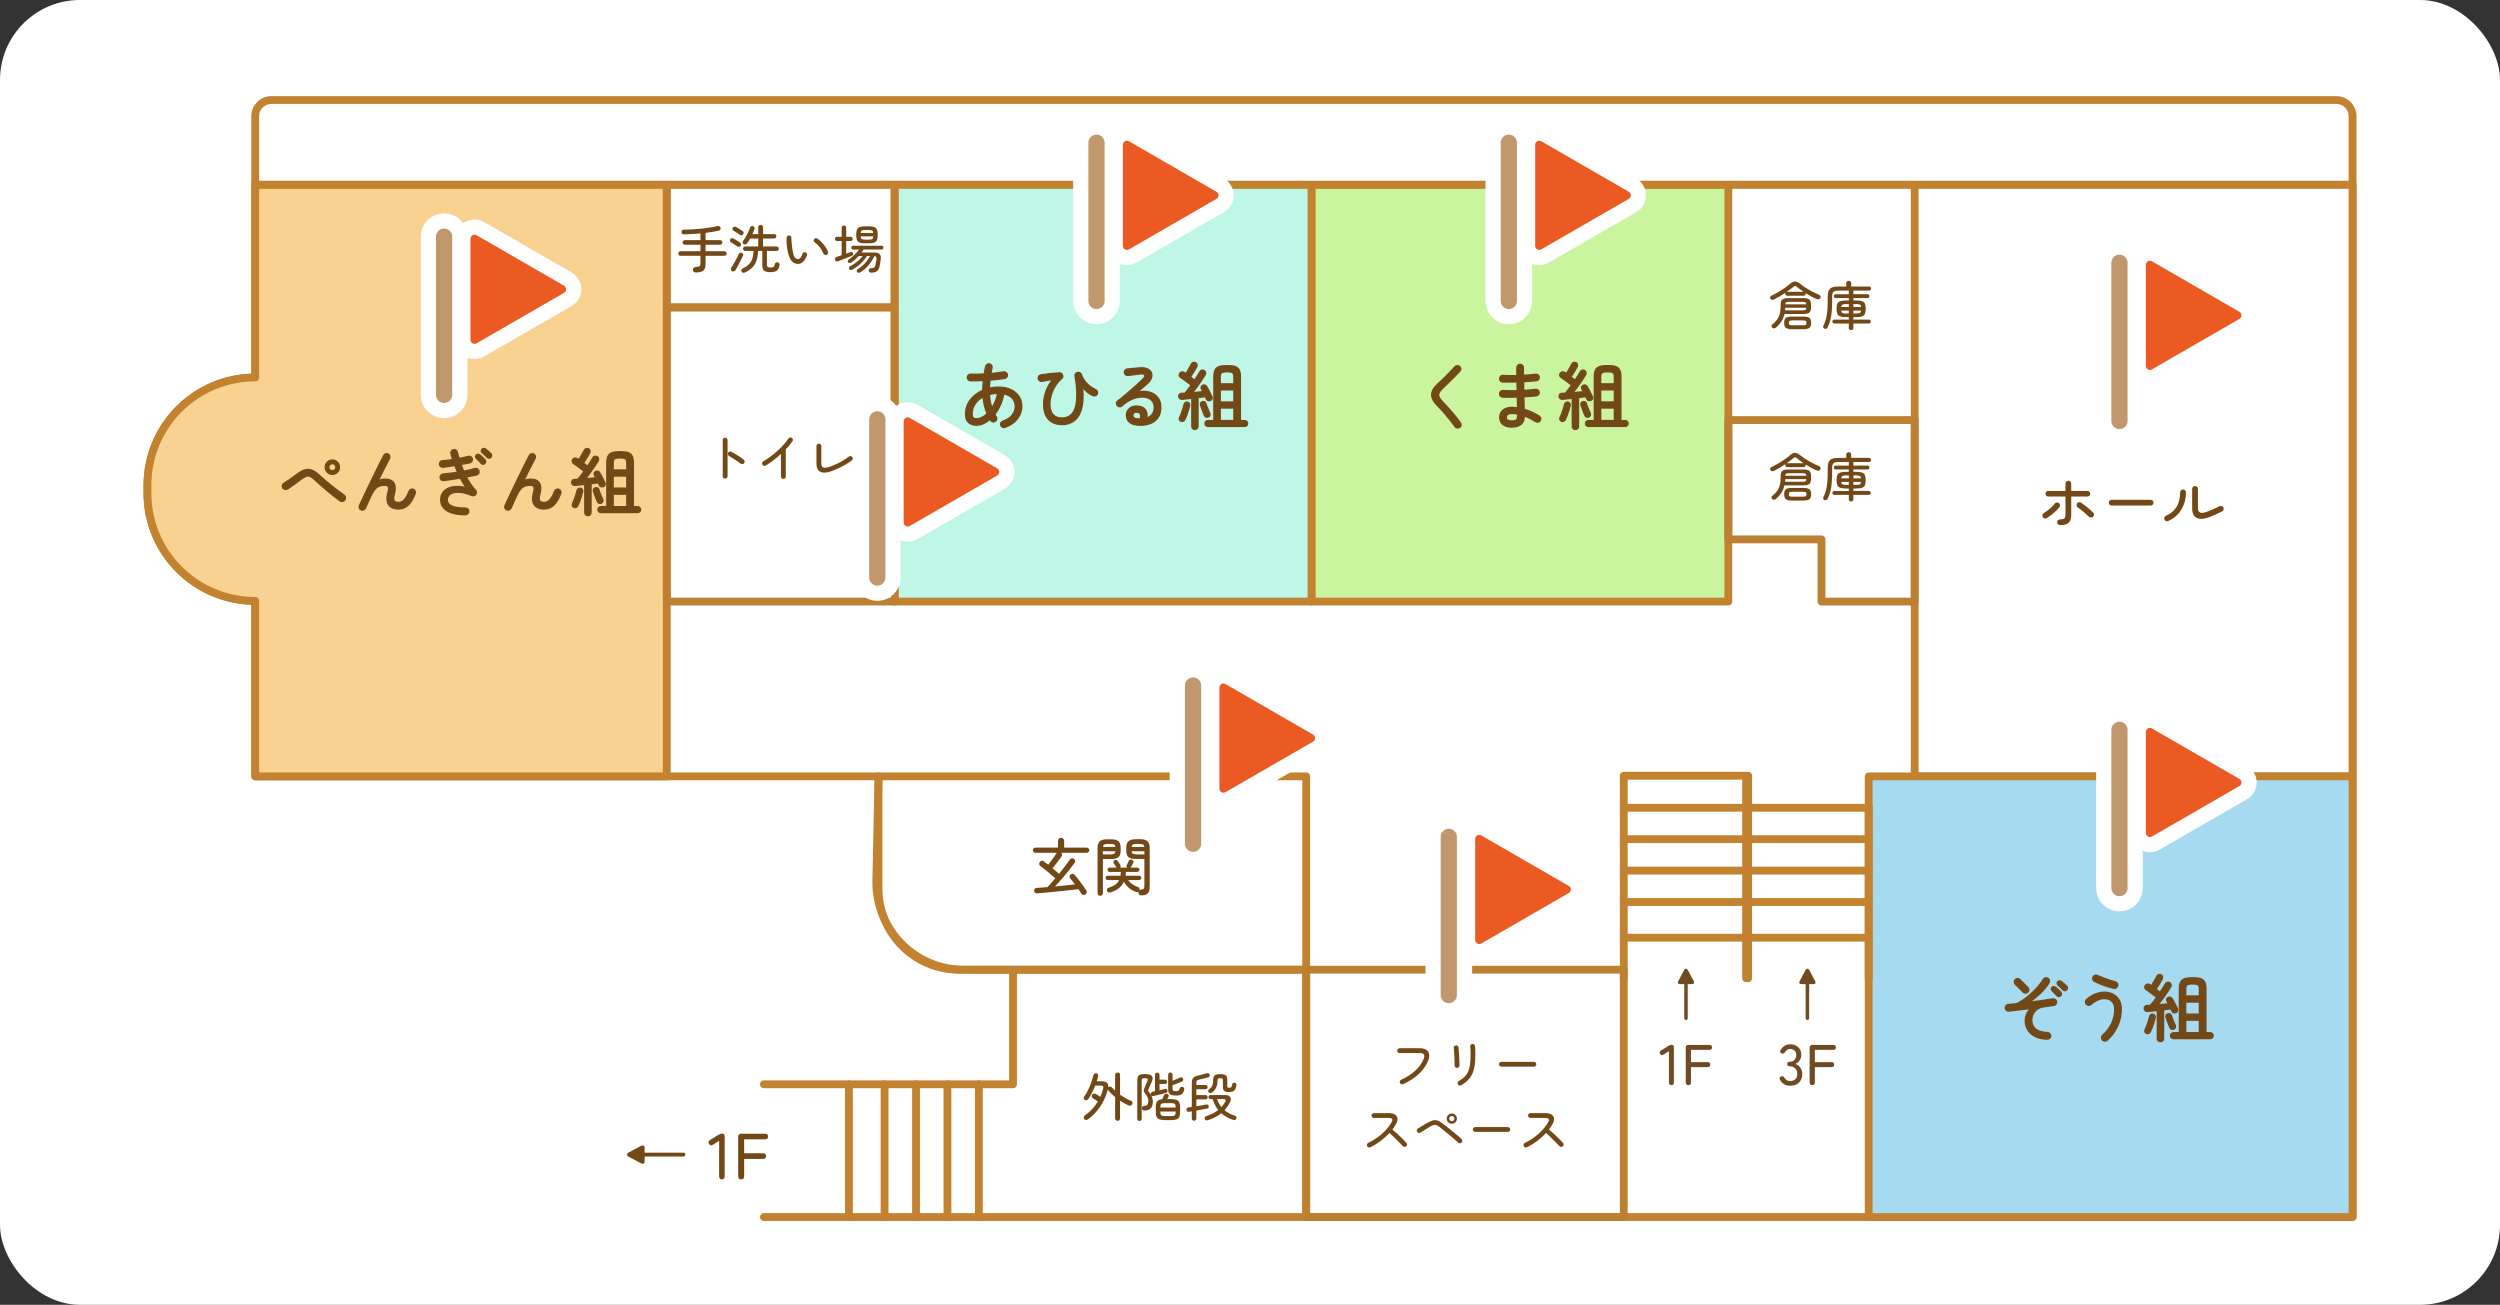 <svg xmlns="http://www.w3.org/2000/svg" id="_レイヤー_6" data-name="レイヤー 6" width="958" height="500" viewBox="0 0 958 500">
  <rect x="0" y="0" width="958" height="500" fill="#333333" stroke="none"/>
  <rect width="958" height="500" rx="30.64" ry="30.64" style="fill: #fff; stroke-width: 0px;"/>
  <g>
    <path d="M97.8,70.78h803.7s0,0,0,0v395.59h0s-400.97,0-400.97,0c0,0,0,0,0,0v-94.78h0s-131.21,0-131.21,0c-18.79,0-33.91-15.44-33.52-34.23l.84-39.86h0s-238.84,0-238.84,0c0,0,0,0,0,0v-67.24s0,0,0,0h0c-22.81,0-41.3-18.49-41.3-41.3v-2.91c0-22.81,18.49-41.3,41.3-41.3h0s0,0,0,0v-73.97s0,0,0,0Z" style="fill: #fff; stroke: #c3822f; stroke-linecap: round; stroke-linejoin: round; stroke-width: 3px;"/>
    <path d="M97.8,70.78h157.72v226.72H97.8v-67.24h0c-22.81,0-41.3-18.49-41.3-41.3v-3.03c0-22.81,18.49-41.3,41.3-41.3h0v-73.85Z" style="fill: #f9d191; stroke: #c3822f; stroke-linecap: round; stroke-linejoin: round; stroke-width: 3px;"/>
    <rect x="502.56" y="70.78" width="159.74" height="159.74" style="fill: #cbf49f; stroke: #c3822f; stroke-linecap: round; stroke-linejoin: round; stroke-width: 3px;"/>
    <rect x="342.82" y="70.78" width="159.74" height="159.74" style="fill: #bff7e7; stroke: #c3822f; stroke-linecap: round; stroke-linejoin: round; stroke-width: 3px;"/>
    <rect x="733.71" y="70.78" width="167.79" height="226.72" style="fill: #fff; stroke: #c3822f; stroke-linecap: round; stroke-linejoin: round; stroke-width: 3px;"/>
    <rect x="716.08" y="297.5" width="185.42" height="168.87" style="fill: #a5daf0; stroke: #c3822f; stroke-linecap: round; stroke-linejoin: round; stroke-width: 3px;"/>
    <g>
      <line x1="669.1" y1="297.49" x2="669.1" y2="374.87" style="fill: none; stroke: #c3822f; stroke-linecap: round; stroke-linejoin: round; stroke-width: 3px;"/>
      <line x1="716.08" y1="374.87" x2="716.08" y2="309.18" style="fill: none; stroke: #c3822f; stroke-linecap: round; stroke-linejoin: round; stroke-width: 3px;"/>
      <line x1="669.1" y1="309.53" x2="716.08" y2="309.53" style="fill: none; stroke: #c3822f; stroke-linecap: round; stroke-linejoin: round; stroke-width: 3px;"/>
      <line x1="669.1" y1="321.57" x2="716.08" y2="321.57" style="fill: none; stroke: #c3822f; stroke-linecap: round; stroke-linejoin: round; stroke-width: 3px;"/>
      <line x1="669.1" y1="333.61" x2="716.08" y2="333.61" style="fill: none; stroke: #c3822f; stroke-linecap: round; stroke-linejoin: round; stroke-width: 3px;"/>
      <line x1="669.1" y1="345.65" x2="716.08" y2="345.65" style="fill: none; stroke: #c3822f; stroke-linecap: round; stroke-linejoin: round; stroke-width: 3px;"/>
      <line x1="669.1" y1="359.32" x2="716.08" y2="359.32" style="fill: none; stroke: #c3822f; stroke-linecap: round; stroke-linejoin: round; stroke-width: 3px;"/>
    </g>
    <g>
      <polyline points="669.88 374.87 669.88 309.18 669.88 297.49" style="fill: none; stroke: #c3822f; stroke-linecap: round; stroke-linejoin: round; stroke-width: 3px;"/>
      <polyline points="622.23 374.87 622.23 309.18 622.23 297.49" style="fill: none; stroke: #c3822f; stroke-linecap: round; stroke-linejoin: round; stroke-width: 3px;"/>
      <line x1="622.23" y1="309.53" x2="669.88" y2="309.53" style="fill: none; stroke: #c3822f; stroke-linecap: round; stroke-linejoin: round; stroke-width: 3px;"/>
      <line x1="622.23" y1="321.57" x2="669.88" y2="321.57" style="fill: none; stroke: #c3822f; stroke-linecap: round; stroke-linejoin: round; stroke-width: 3px;"/>
      <line x1="622.23" y1="333.61" x2="669.88" y2="333.61" style="fill: none; stroke: #c3822f; stroke-linecap: round; stroke-linejoin: round; stroke-width: 3px;"/>
      <line x1="622.23" y1="345.65" x2="669.88" y2="345.65" style="fill: none; stroke: #c3822f; stroke-linecap: round; stroke-linejoin: round; stroke-width: 3px;"/>
      <line x1="622.23" y1="359.32" x2="669.88" y2="359.32" style="fill: none; stroke: #c3822f; stroke-linecap: round; stroke-linejoin: round; stroke-width: 3px;"/>
      <line x1="622.23" y1="297.26" x2="669.88" y2="297.26" style="fill: none; stroke: #c3822f; stroke-linecap: round; stroke-linejoin: round; stroke-width: 3px;"/>
    </g>
    <g>
      <polyline points="388.19 371.59 388.19 415.51 292.73 415.51" style="fill: none; stroke: #c3822f; stroke-linecap: round; stroke-linejoin: round; stroke-width: 3px;"/>
      <line x1="292.73" y1="466.37" x2="500.53" y2="466.37" style="fill: none; stroke: #c3822f; stroke-linecap: round; stroke-linejoin: round; stroke-width: 3px;"/>
    </g>
    <line x1="375.1" y1="415.51" x2="375.1" y2="466.37" style="fill: none; stroke: #c3822f; stroke-linecap: round; stroke-linejoin: round; stroke-width: 3px;"/>
    <line x1="363.06" y1="415.51" x2="363.06" y2="466.37" style="fill: none; stroke: #c3822f; stroke-linecap: round; stroke-linejoin: round; stroke-width: 3px;"/>
    <line x1="351.02" y1="415.51" x2="351.02" y2="466.37" style="fill: none; stroke: #c3822f; stroke-linecap: round; stroke-linejoin: round; stroke-width: 3px;"/>
    <line x1="338.97" y1="415.51" x2="338.97" y2="466.37" style="fill: none; stroke: #c3822f; stroke-linecap: round; stroke-linejoin: round; stroke-width: 3px;"/>
    <line x1="325.31" y1="415.51" x2="325.31" y2="466.37" style="fill: none; stroke: #c3822f; stroke-linecap: round; stroke-linejoin: round; stroke-width: 3px;"/>
    <path d="M336.64,297.5h163.89v74.09h-133.11c-17,0-30.78-13.95-30.78-31.16v-42.93Z" style="fill: none; stroke: #c3822f; stroke-linecap: round; stroke-linejoin: round; stroke-width: 3px;"/>
    <rect x="500.53" y="371.59" width="121.7" height="94.78" style="fill: none; stroke: #bd8031; stroke-linecap: round; stroke-linejoin: round; stroke-width: 3px;"/>
    <polygon points="733.71 160.97 662.29 160.97 662.29 206.7 698 206.7 698 230.52 733.71 230.52 733.71 160.97" style="fill: none; stroke: #bd8031; stroke-linecap: round; stroke-linejoin: round; stroke-width: 3px;"/>
    <rect x="255.52" y="117.8" width="87.3" height="112.72" style="fill: none; stroke: #bd8031; stroke-linecap: round; stroke-linejoin: round; stroke-width: 3px;"/>
    <rect x="255.52" y="70.58" width="87.3" height="47.22" style="fill: none; stroke: #bd8031; stroke-linecap: round; stroke-linejoin: round; stroke-width: 3px;"/>
    <path d="M103.99,38.34h791.32c3.42,0,6.19,2.77,6.19,6.19v26.24H97.8v-26.25c0-3.42,2.77-6.19,6.19-6.19Z" style="fill: #fff; stroke: #c3822f; stroke-linecap: round; stroke-linejoin: round; stroke-width: 3px;"/>
    <rect x="378.47" y="310.58" width="80.24" height="40.12" style="fill: none; stroke-width: 0px;"/>
    <g>
      <path d="M415.92,342.76c-.26.16-.54.22-.85.17-.31-.05-.55-.21-.71-.48-.29-.48-.66-1.06-1.1-1.73-.83.11-1.79.23-2.87.35s-2.21.24-3.4.36c-1.18.12-2.36.24-3.53.35-1.17.11-2.26.22-3.29.31-1.02.1-1.91.18-2.66.24-.35.02-.64-.06-.86-.24-.22-.18-.35-.42-.38-.74-.02-.3.07-.56.25-.77s.43-.32.73-.34c.56-.03,1.2-.08,1.91-.13s1.46-.12,2.24-.18c.42-.43.88-.94,1.39-1.52.51-.58,1.04-1.2,1.58-1.84-.56-.51-1.19-1.06-1.88-1.66-.7-.59-1.38-1.16-2.05-1.7s-1.27-1-1.8-1.37c-.24-.18-.38-.42-.41-.72-.03-.3.04-.57.22-.79.19-.26.44-.41.74-.46s.58.02.84.22c.22.18.48.37.76.59.28.22.57.44.88.68.34-.42.7-.89,1.09-1.42.39-.53.77-1.06,1.14-1.58s.67-.98.91-1.37c.03-.03.06-.07.1-.11.03-.04.06-.07.07-.08h-8.18c-.27,0-.51-.1-.71-.3-.2-.2-.3-.44-.3-.71s.1-.5.3-.7c.2-.19.44-.29.71-.29h8.64v-2.59c0-.35.11-.64.34-.85s.5-.32.82-.32.6.11.83.32c.23.22.35.5.35.85v2.59h8.64c.27,0,.51.1.71.29.2.19.3.42.3.7s-.1.51-.3.71c-.2.2-.44.3-.71.3h-9.77c.19.18.3.4.32.66.02.26-.04.51-.2.73-.29.42-.63.89-1.03,1.43-.4.54-.81,1.07-1.22,1.61-.42.54-.82,1.03-1.2,1.48.46.38.91.76,1.33,1.13s.81.7,1.16,1.01c.83-1.04,1.62-2.05,2.38-3.02.75-.98,1.35-1.8,1.8-2.47.18-.27.42-.43.74-.47.32-.04.61.04.86.23.25.19.4.43.44.71s-.03.55-.2.8c-.62.86-1.37,1.83-2.23,2.9-.86,1.07-1.76,2.14-2.68,3.22-.92,1.07-1.8,2.05-2.63,2.93,1.38-.13,2.73-.26,4.07-.4s2.53-.26,3.59-.37c-.32-.43-.64-.85-.96-1.26-.32-.41-.62-.77-.89-1.09-.19-.22-.27-.48-.24-.77s.17-.52.41-.7c.22-.18.48-.25.77-.23.29.02.54.15.74.37.5.56,1.03,1.21,1.6,1.94.57.74,1.11,1.46,1.63,2.17.52.71.95,1.34,1.28,1.88.18.27.23.55.16.84s-.24.52-.52.7Z" style="fill: #724817; stroke-width: 0px;"/>
      <path d="M421.61,343.27c-.29,0-.53-.1-.73-.29-.2-.19-.3-.44-.3-.74v-17.21c0-1.25.28-2.13.85-2.64.57-.51,1.52-.77,2.84-.77h1.51c1.33,0,2.27.26,2.83.77.56.51.84,1.39.84,2.64v.86c0,1.26-.28,2.13-.84,2.59-.56.46-1.5.7-2.83.7h-3.14v13.06c0,.3-.1.55-.3.74-.2.19-.44.29-.73.29ZM422.64,327.4h2.95c.62,0,1.07-.08,1.34-.25s.44-.48.5-.95h-4.8v1.2ZM422.67,324.55h4.75c-.06-.46-.23-.77-.49-.92-.26-.15-.71-.23-1.33-.23h-1.08c-.62,0-1.07.08-1.34.23-.27.15-.44.46-.5.92ZM437.36,343.12c-.35,0-.62-.1-.82-.3-.19-.2-.3-.45-.34-.76-.02-.08-.02-.15-.01-.22,0-.06.02-.13.04-.19-.34.24-.7.26-1.1.05-1.06-.37-1.95-.9-2.69-1.6-.74-.7-1.33-1.41-1.78-2.15-.9,1.89-2.56,3.22-4.99,3.98-.34.11-.63.12-.89.04-.26-.09-.44-.27-.55-.54-.11-.27-.11-.53,0-.77.11-.24.31-.4.6-.48,2-.58,3.34-1.55,4.01-2.93h-4.37c-.26,0-.46-.08-.6-.25-.14-.17-.22-.36-.22-.59s.07-.42.22-.58c.14-.16.34-.24.6-.24h4.9c.03-.22.06-.46.08-.71.02-.25.04-.5.04-.76h-4.27c-.26,0-.46-.08-.6-.25-.14-.17-.22-.36-.22-.59s.07-.42.22-.58c.14-.16.34-.24.6-.24h2.66s-.06-.06-.1-.14c-.18-.3-.34-.56-.5-.78s-.34-.47-.53-.76c-.11-.18-.14-.38-.1-.61.05-.23.19-.41.43-.54.21-.13.44-.16.68-.11.25.06.44.19.56.4.19.3.36.56.52.78.15.22.32.48.49.8.08.16.12.33.11.5s-.08.33-.2.46h2.66c-.27-.27-.31-.58-.12-.94.11-.22.24-.49.38-.79.14-.3.26-.56.36-.77.13-.26.31-.43.55-.52.24-.09.49-.08.74.04.22.1.39.26.5.48.11.22.1.45-.02.67-.11.21-.26.46-.43.77-.18.3-.32.56-.43.77-.05.1-.13.19-.24.29h2.62c.24,0,.44.08.59.24.15.16.23.35.23.58s-.08.42-.23.59c-.15.17-.35.25-.59.25h-4.34c-.03.53-.08,1.02-.14,1.46h5.21c.24,0,.44.08.59.24.15.16.23.35.23.58s-.08.42-.23.59c-.15.17-.35.25-.59.25h-4.25c.42.58.94,1.09,1.56,1.54.62.45,1.38.83,2.26,1.15.26.08.43.24.52.47.09.23.09.47.01.71.19-.14.4-.22.62-.24.54-.05.89-.16,1.04-.35.15-.18.23-.54.23-1.07v-10.3h-3.26c-1.33,0-2.28-.23-2.84-.7-.57-.46-.85-1.33-.85-2.59v-.86c0-1.25.28-2.13.85-2.64.57-.51,1.52-.77,2.84-.77h1.61c1.33,0,2.28.26,2.84.77.57.51.85,1.39.85,2.64v14.86c0,1.17-.24,2-.73,2.5-.49.5-1.32.74-2.48.74ZM433.61,324.55h4.9c-.06-.46-.23-.77-.5-.92-.27-.15-.72-.23-1.34-.23h-1.2c-.62,0-1.07.08-1.33.23-.26.15-.44.46-.52.92ZM435.46,327.4h3.07v-1.2h-4.92c.06.46.23.78.5.95.27.17.72.25,1.34.25Z" style="fill: #724817; stroke-width: 0px;"/>
    </g>
    <rect x="255.52" y="117.8" width="87.3" height="112.72" style="fill: none; stroke-width: 0px;"/>
    <g>
      <path d="M277.87,183.4c-.25,0-.47-.09-.65-.28-.18-.19-.27-.41-.27-.66v-13.8c0-.25.09-.47.27-.65.18-.18.4-.27.65-.27.27,0,.49.09.67.27.18.18.27.4.27.65v13.8c0,.25-.09.47-.27.66-.18.19-.4.28-.67.28ZM283.79,177.64c-.37-.29-.82-.61-1.33-.96-.51-.35-1.04-.69-1.57-1.03-.53-.34-1.03-.64-1.5-.91-.21-.12-.36-.3-.44-.54-.08-.24-.07-.47.04-.7.12-.23.3-.38.55-.45.25-.07.48-.06.71.05.53.27,1.09.58,1.67.93s1.14.72,1.68,1.09,1.01.73,1.41,1.06c.2.17.31.39.34.65.03.26-.05.49-.22.69-.17.2-.39.31-.64.33-.25.02-.49-.05-.7-.21Z" style="fill: #724817; stroke-width: 0px;"/>
      <path d="M300.17,183.52c-.25,0-.47-.09-.65-.27-.18-.18-.27-.4-.27-.65v-8.64c-.89.83-1.84,1.62-2.84,2.39-1,.77-1.99,1.45-2.98,2.05-.21.13-.44.17-.69.1s-.44-.21-.59-.42c-.13-.23-.17-.46-.1-.71s.21-.44.42-.57c1.31-.79,2.56-1.65,3.76-2.6,1.2-.95,2.31-1.95,3.32-3,1.01-1.05,1.88-2.11,2.6-3.16.15-.21.34-.34.59-.39s.48,0,.69.15c.21.15.34.35.39.6.05.25,0,.49-.15.7-.35.49-.74,1-1.17,1.51-.43.51-.9,1.03-1.39,1.55v10.44c0,.25-.09.47-.27.65-.18.18-.4.27-.67.27Z" style="fill: #724817; stroke-width: 0px;"/>
      <path d="M318.41,180.62c-1.73.6-3.09.66-4.07.17s-1.47-1.54-1.47-3.17v-6.7c0-.25.09-.47.28-.65.19-.18.41-.27.66-.27s.47.09.65.27c.18.18.27.4.27.65v6.7c0,.8.24,1.3.71,1.5.47.2,1.26.13,2.37-.22.85-.28,1.72-.62,2.6-1.03.88-.41,1.74-.86,2.57-1.36.83-.5,1.6-1.02,2.31-1.55.21-.16.45-.22.7-.19.25.03.45.15.6.35.16.21.22.45.19.7-.03.25-.15.45-.35.6-.71.55-1.5,1.08-2.38,1.59-.88.51-1.8.99-2.76,1.44-.96.45-1.92.84-2.88,1.17Z" style="fill: #724817; stroke-width: 0px;"/>
    </g>
    <rect x="255.52" y="70.72" width="87.3" height="46.94" style="fill: none; stroke-width: 0px;"/>
    <g>
      <path d="M266.65,104.41c-.33,0-.6-.09-.8-.26-.2-.17-.31-.41-.34-.7-.03-.31.06-.56.26-.77.2-.21.49-.32.86-.35.73-.05,1.21-.16,1.44-.33.23-.17.34-.5.34-1.01v-2.96h-7.62c-.24,0-.45-.09-.62-.26-.17-.17-.26-.38-.26-.62s.09-.45.26-.62c.17-.17.38-.26.62-.26h7.62v-2.48h-5.98c-.24,0-.45-.09-.62-.26-.17-.17-.26-.38-.26-.62s.09-.45.26-.62c.17-.17.38-.26.62-.26h5.98v-2.58c-1.05.09-2.11.17-3.17.23-1.06.06-2.1.1-3.13.13-.29,0-.53-.08-.7-.25-.17-.17-.27-.39-.28-.67-.01-.27.07-.48.26-.64.19-.16.43-.24.72-.24,1.01,0,2.1-.04,3.25-.11s2.31-.17,3.46-.29,2.25-.26,3.3-.43c1.05-.17,1.97-.35,2.77-.55.29-.08.55-.06.78.07.23.13.37.31.42.55.07.27.04.51-.07.74-.11.23-.31.37-.59.42-1.55.32-3.23.59-5.06.82v2.8h5.56c.25,0,.46.09.63.26.17.17.25.38.25.62s-.08.45-.25.62c-.17.17-.38.26-.63.26h-5.56v2.48h7.2c.24,0,.45.09.62.26.17.17.26.38.26.62s-.09.45-.26.62c-.17.17-.38.26-.62.26h-7.2v3.16c0,1.15-.27,1.97-.82,2.47s-1.51.75-2.9.75Z" style="fill: #724817; stroke-width: 0px;"/>
      <path d="M282.57,94.43c-.17-.12-.41-.28-.72-.48-.31-.2-.62-.4-.93-.6-.31-.2-.58-.36-.79-.48-.2-.12-.33-.29-.4-.5-.07-.21-.04-.43.08-.64.12-.21.3-.35.53-.42s.46-.04.67.08c.24.12.52.28.84.47.32.19.64.39.95.58s.56.36.75.51c.23.15.36.34.41.57.05.23,0,.46-.15.69-.12.2-.3.33-.55.38-.25.05-.48,0-.69-.16ZM280.45,103.89c-.21-.13-.35-.32-.4-.56s0-.47.14-.7c.21-.32.45-.71.72-1.16.27-.45.54-.93.82-1.42.28-.49.54-.97.77-1.44.23-.47.42-.87.57-1.22.11-.25.27-.42.5-.51.23-.09.46-.08.7.03.24.11.4.26.48.47.08.21.06.44-.06.69-.16.33-.36.74-.6,1.23-.24.49-.5,1-.77,1.53s-.54,1.04-.81,1.52c-.27.48-.5.89-.7,1.22-.13.21-.33.36-.6.43-.27.07-.52.04-.76-.11ZM283.55,90.01c-.17-.13-.41-.3-.72-.5-.31-.2-.62-.4-.93-.6-.31-.2-.58-.36-.79-.48-.2-.11-.33-.27-.39-.49-.06-.22-.04-.43.07-.63.12-.23.3-.37.54-.43.24-.06.47-.04.68.07.23.12.5.28.82.47.32.19.63.39.94.58.31.19.56.36.76.51.23.16.36.35.41.58.05.23,0,.45-.15.68-.12.2-.3.33-.55.38s-.48,0-.69-.14ZM285.57,104.37c-.25.13-.51.18-.77.15-.26-.03-.46-.18-.61-.43-.13-.23-.16-.46-.07-.7.09-.24.25-.41.49-.52.96-.45,1.73-.97,2.32-1.54.59-.57,1.03-1.27,1.32-2.1.29-.83.47-1.85.54-3.06h-3.22c-.23,0-.43-.08-.6-.25-.17-.17-.26-.37-.26-.61,0-.23.09-.43.26-.6.17-.17.37-.26.6-.26h4.98v-3.04h-3.1c-.17.33-.36.65-.56.96-.2.31-.4.59-.6.86-.15.2-.34.34-.59.41s-.48.04-.71-.09c-.21-.12-.35-.3-.4-.54-.05-.24-.01-.45.12-.64.36-.47.71-1,1.06-1.59.35-.59.66-1.2.95-1.82s.52-1.2.69-1.73c.09-.25.24-.43.45-.53.21-.1.44-.12.69-.05.23.07.4.21.51.42.11.21.13.45.05.72-.11.29-.23.6-.36.93-.13.33-.27.66-.42.99h2.22v-2.62c0-.27.09-.49.27-.66.18-.17.4-.26.65-.26.27,0,.49.09.67.26.18.17.27.39.27.66v2.62h4.24c.23,0,.42.08.59.25.17.17.25.36.25.59,0,.24-.08.44-.25.61-.17.17-.36.25-.59.25h-4.24v3.04h5.18c.24,0,.44.09.61.26.17.17.25.37.25.6,0,.24-.08.44-.25.61-.17.17-.37.25-.61.25h-3.7v5.1c0,.53.1.87.3,1.02.2.15.59.22,1.18.22.53,0,.89-.09,1.08-.26.19-.17.34-.53.46-1.06.07-.27.21-.46.43-.58.22-.12.46-.15.71-.08.24.05.42.17.55.36.13.19.17.41.13.68-.16,1.01-.5,1.72-1.03,2.12-.53.4-1.32.6-2.37.6-.81,0-1.45-.08-1.92-.23-.47-.15-.8-.43-1-.82-.2-.39-.3-.94-.3-1.65v-5.42h-1.6c-.07,1.44-.27,2.67-.61,3.68-.34,1.01-.86,1.88-1.56,2.6-.7.72-1.62,1.36-2.77,1.92Z" style="fill: #724817; stroke-width: 0px;"/>
      <path d="M306.11,101.11c-.63.07-1.21-.04-1.75-.31-.54-.27-1.02-.75-1.45-1.43-.24-.4-.46-.91-.66-1.54-.2-.63-.37-1.32-.51-2.08-.14-.76-.24-1.54-.29-2.34s-.06-1.58-.02-2.34c.03-.25.13-.46.31-.63.18-.17.4-.24.65-.23.25.01.46.11.63.3.17.19.24.41.21.66.05.79.11,1.49.16,2.1.05.61.12,1.26.21,1.94.09.68.2,1.31.34,1.88.14.57.3,1.01.49,1.32.37.61.85.9,1.44.86.35-.03.65-.2.91-.52.26-.32.5-.82.73-1.5.08-.24.23-.42.45-.53.22-.11.45-.13.69-.05.23.08.4.23.52.46.12.23.14.45.06.68-.4,1.11-.87,1.92-1.4,2.43-.53.51-1.11.8-1.72.87ZM316.69,97.69c-.24.08-.47.06-.7-.05s-.39-.29-.48-.53c-.33-.83-.79-1.62-1.38-2.39-.59-.77-1.25-1.4-1.98-1.89-.21-.15-.33-.35-.35-.61-.02-.26.06-.48.23-.65.19-.21.4-.31.63-.3.23.01.46.09.69.24.47.32.96.75,1.48,1.28s1,1.12,1.45,1.76c.45.64.78,1.29.99,1.94.08.24.07.48-.04.71-.11.23-.29.4-.54.49Z" style="fill: #724817; stroke-width: 0px;"/>
      <path d="M321.11,100.13c-.25.09-.49.08-.71-.05-.22-.13-.36-.3-.43-.53-.07-.24-.04-.46.07-.66.11-.2.3-.35.55-.44.07-.03.28-.1.65-.22s.8-.27,1.29-.44v-5.44h-1.78c-.24,0-.43-.08-.58-.24-.15-.16-.22-.35-.22-.56,0-.23.07-.42.22-.57.15-.15.34-.23.58-.23h1.78v-3.48c0-.27.08-.48.25-.63s.37-.23.61-.23c.25,0,.46.08.62.23.16.15.24.36.24.63v3.48h1.7c.24,0,.43.08.58.23.15.15.22.34.22.57,0,.21-.07.4-.22.56-.15.16-.34.24-.58.24h-1.7v4.84l1.62-.58c.21-.07.42-.06.61,0,.19.07.32.2.39.39.08.23.08.43,0,.62-.08.19-.23.33-.46.42-.08.03-.3.11-.65.26s-.77.31-1.26.5c-.49.19-.97.38-1.46.57-.49.19-.91.36-1.27.5-.36.14-.58.22-.66.25ZM333.79,104.49c-.24,0-.45-.06-.62-.19-.17-.13-.27-.32-.3-.57-.01-.24.06-.45.21-.63.15-.18.35-.28.59-.29.55-.04.94-.11,1.17-.2.23-.09.4-.33.51-.7.08-.29.17-.67.27-1.13.1-.46.18-.92.23-1.39.05-.44.02-.75-.11-.93-.13-.18-.36-.29-.69-.33-.35.8-.8,1.59-1.35,2.38-.55.79-1.17,1.51-1.86,2.18-.69.67-1.42,1.23-2.19,1.68-.19.12-.39.17-.62.16-.23-.01-.41-.1-.56-.26-.13-.15-.19-.32-.18-.53.01-.21.11-.38.28-.51,1.08-.65,2.04-1.44,2.87-2.35.83-.91,1.5-1.84,1.99-2.77h-1.22c-.4.69-.91,1.37-1.52,2.04s-1.28,1.28-1.99,1.83c-.71.55-1.44,1.02-2.17,1.39-.21.11-.43.14-.65.09-.22-.05-.38-.18-.49-.39-.09-.17-.12-.36-.07-.56.05-.2.16-.35.35-.44.63-.31,1.24-.67,1.85-1.1.61-.43,1.17-.89,1.7-1.38.53-.49.97-.99,1.33-1.48h-1.48c-.91,1.01-1.87,1.86-2.9,2.54-.19.12-.4.17-.63.15-.23-.02-.42-.11-.55-.27-.12-.16-.17-.35-.15-.56.02-.21.12-.37.29-.48.52-.33,1.03-.72,1.53-1.15.5-.43.97-.89,1.41-1.36s.81-.92,1.1-1.35h-2.28c-.21,0-.38-.08-.5-.23-.12-.15-.18-.32-.18-.51s.06-.35.18-.5c.12-.15.29-.22.5-.22h10.94c.21,0,.38.07.5.22.12.15.18.31.18.5s-.06.36-.18.51c-.12.15-.29.23-.5.23h-6.94c-.21.37-.45.75-.72,1.14h4.88c.91,0,1.57.19,1.98.58s.57,1.05.46,1.98c-.12,1.21-.3,2.26-.54,3.14-.2.73-.54,1.25-1.03,1.55-.49.3-1.2.46-2.13.47ZM331.43,93.23c-.85,0-1.52-.09-2.01-.28-.49-.19-.83-.52-1.03-.99-.2-.47-.3-1.13-.3-1.97s.1-1.52.3-1.99c.2-.47.54-.8,1.03-.99.49-.19,1.16-.28,2.01-.28h1.58c.87,0,1.54.09,2.02.28.48.19.82.52,1.02.99.2.47.3,1.14.3,1.99s-.1,1.5-.3,1.97c-.2.47-.54.8-1.02.99s-1.15.28-2.02.28h-1.58ZM331.59,91.83h1.28c.65,0,1.1-.07,1.34-.22.24-.15.39-.49.44-1.02h-4.86c.05.53.2.87.45,1.02s.7.22,1.35.22ZM329.81,89.29h4.82c-.05-.51-.2-.83-.45-.96-.25-.13-.68-.2-1.31-.2h-1.28c-.63,0-1.07.07-1.32.2-.25.13-.41.45-.46.96Z" style="fill: #724817; stroke-width: 0px;"/>
    </g>
    <rect x="662.29" y="70.78" width="71.42" height="90.19" style="fill: none; stroke-width: 0px;"/>
    <g>
      <path d="M679.76,114.77c-.28.13-.54.17-.78.12-.24-.05-.43-.19-.56-.4-.13-.23-.16-.46-.08-.69s.25-.4.5-.51c.84-.39,1.7-.84,2.57-1.35.87-.51,1.7-1.05,2.49-1.6.79-.55,1.47-1.08,2.06-1.59.69-.59,1.32-.88,1.89-.88s1.24.31,2.01.92c.67.52,1.4,1.04,2.21,1.56.81.52,1.64,1,2.49,1.45.85.45,1.67.82,2.46,1.13.28.11.47.28.58.51.11.23.11.47,0,.71-.11.25-.29.43-.56.52-.27.09-.55.07-.86-.06-.67-.28-1.37-.62-2.1-1.01-.73-.39-1.46-.82-2.18-1.27.01.04.02.08.03.12s.01.09.01.14c0,.2-.07.37-.21.52-.14.15-.32.22-.55.22h-6.3c-.23,0-.41-.07-.55-.22-.14-.15-.21-.32-.21-.52,0-.09.01-.18.04-.25.03-.07.06-.14.1-.21-.72.49-1.47.97-2.24,1.42s-1.53.86-2.26,1.22ZM680.46,125.59c-.2.16-.44.24-.72.24s-.51-.11-.7-.32c-.17-.2-.24-.42-.19-.67.05-.25.16-.44.35-.57,1.07-.8,1.86-1.73,2.37-2.79.51-1.06.77-2.38.77-3.97v-.82c0-.93.21-1.57.64-1.92.43-.35,1.15-.52,2.18-.52h5.98c1.03,0,1.76.17,2.19.52.43.35.65.99.65,1.92v1.2c0,.92-.22,1.56-.65,1.91-.43.35-1.16.53-2.19.53h-7.34c-.25,1.09-.66,2.08-1.23,2.95-.57.87-1.27,1.64-2.11,2.31ZM686.64,126.15c-1.11,0-1.88-.18-2.31-.54-.43-.36-.65-.99-.65-1.9s.22-1.53.65-1.88c.43-.35,1.2-.52,2.31-.52h4.44c1.11,0,1.88.17,2.31.52.43.35.65.97.65,1.88s-.22,1.54-.65,1.9c-.43.36-1.2.54-2.31.54h-4.44ZM684.04,118.93h6.8c.47,0,.81-.06,1.02-.19.21-.13.33-.4.34-.81h-8.1c-.01.17-.02.34-.03.51,0,.17-.02.33-.03.49ZM684.1,116.63h8.1c-.03-.4-.14-.66-.35-.78-.21-.12-.54-.18-1.01-.18h-5.38c-.47,0-.8.06-1.01.18-.21.12-.32.38-.35.78ZM684.66,111.85c.05-.01.13-.02.22-.02h6.26c-.48-.32-.94-.65-1.39-.98-.45-.33-.86-.67-1.25-1-.23-.2-.42-.3-.58-.3s-.35.09-.58.28c-.37.32-.79.65-1.24.99-.45.34-.93.68-1.44,1.03ZM686.78,124.65h4.16c.52,0,.87-.06,1.04-.17.17-.11.26-.37.26-.77s-.09-.64-.26-.75c-.17-.11-.52-.17-1.04-.17h-4.16c-.51,0-.85.06-1.02.17-.17.11-.26.36-.26.75s.09.66.26.77c.17.11.51.17,1.02.17Z" style="fill: #724817; stroke-width: 0px;"/>
      <path d="M709.34,126.49c-.25,0-.46-.08-.63-.24s-.25-.37-.25-.64v-1.64h-5.54c-.23,0-.41-.07-.55-.21-.14-.14-.21-.32-.21-.53s.07-.39.21-.54c.14-.15.32-.22.55-.22h5.54v-.94h-.98c-.99,0-1.75-.09-2.29-.28s-.91-.51-1.12-.98c-.21-.47-.31-1.11-.31-1.94s.1-1.49.31-1.95c.21-.46.58-.78,1.12-.97s1.3-.28,2.29-.28h.98v-.9h-5c-.23,0-.41-.07-.54-.21-.13-.14-.2-.32-.2-.53,0-.2.07-.37.2-.52.13-.15.31-.22.54-.22h5v-1.38h-3.84c-.67,0-1.19.06-1.56.19-.37.13-.63.35-.77.68-.14.33-.21.8-.21,1.41v1.32c0,1.63-.05,3.06-.15,4.3-.1,1.24-.28,2.36-.53,3.36-.25,1-.61,1.96-1.08,2.88-.11.23-.28.38-.51.46s-.46.07-.69-.02c-.23-.09-.38-.25-.45-.46-.07-.21-.06-.43.03-.64.43-.84.76-1.73,1.01-2.66.25-.93.42-1.99.52-3.16.1-1.17.15-2.53.15-4.08v-1.32c0-.97.13-1.74.39-2.3.26-.56.69-.96,1.3-1.19.61-.23,1.44-.35,2.49-.35h2.92v-1.26c0-.28.1-.5.29-.66s.42-.24.67-.24.47.08.66.24.28.38.28.66v1.26h6.84c.23,0,.41.08.55.24.14.16.21.35.21.56s-.07.4-.21.55c-.14.15-.32.23-.55.23h-6v1.38h5.4c.23,0,.41.07.54.22.13.15.2.32.2.52,0,.21-.07.39-.2.53-.13.14-.31.21-.54.21h-5.4v.9h1c1,0,1.77.09,2.31.28s.91.51,1.11.97c.2.46.3,1.11.3,1.95s-.1,1.47-.3,1.94c-.2.47-.57.79-1.11.98s-1.31.28-2.31.28h-1v.94h5.9c.23,0,.41.07.55.22.14.15.21.33.21.54s-.07.39-.21.53c-.14.14-.32.21-.55.21h-5.9v1.64c0,.27-.09.48-.26.64-.17.16-.38.24-.62.24ZM705.54,117.63h2.92v-1.12h-.96c-.69,0-1.18.07-1.45.2-.27.13-.44.44-.51.92ZM707.5,120.13h.96v-1.12h-2.92c.07.49.24.8.51.93.27.13.76.19,1.45.19ZM710.22,117.63h2.94c-.05-.48-.22-.79-.49-.92-.27-.13-.76-.2-1.47-.2h-.98v1.12ZM710.22,120.13h.98c.71,0,1.2-.06,1.47-.19.27-.13.44-.44.49-.93h-2.94v1.12Z" style="fill: #724817; stroke-width: 0px;"/>
    </g>
    <rect x="662.29" y="160.97" width="71.42" height="41.15" style="fill: none; stroke-width: 0px;"/>
    <g>
      <path d="M679.76,180.44c-.28.13-.54.17-.78.12-.24-.05-.43-.19-.56-.4-.13-.23-.16-.46-.08-.69s.25-.4.5-.51c.84-.39,1.7-.84,2.57-1.35.87-.51,1.7-1.05,2.49-1.6.79-.55,1.47-1.08,2.06-1.59.69-.59,1.32-.88,1.89-.88s1.24.31,2.01.92c.67.52,1.4,1.04,2.21,1.56.81.52,1.64,1,2.49,1.45.85.45,1.67.82,2.46,1.13.28.11.47.28.58.51.11.23.11.47,0,.71-.11.25-.29.43-.56.52-.27.09-.55.07-.86-.06-.67-.28-1.37-.62-2.1-1.01-.73-.39-1.46-.82-2.18-1.27.01.04.02.08.03.12s.01.09.01.14c0,.2-.07.37-.21.52-.14.15-.32.22-.55.22h-6.3c-.23,0-.41-.07-.55-.22-.14-.15-.21-.32-.21-.52,0-.09.01-.18.04-.25.03-.07.06-.14.1-.21-.72.49-1.47.97-2.24,1.42s-1.53.86-2.26,1.22ZM680.46,191.26c-.2.16-.44.24-.72.24s-.51-.11-.7-.32c-.17-.2-.24-.42-.19-.67.05-.25.16-.44.35-.57,1.07-.8,1.86-1.73,2.37-2.79.51-1.06.77-2.38.77-3.97v-.82c0-.93.21-1.57.64-1.92.43-.35,1.15-.52,2.18-.52h5.98c1.03,0,1.76.17,2.19.52.43.35.65.99.65,1.92v1.2c0,.92-.22,1.56-.65,1.91-.43.35-1.16.53-2.19.53h-7.34c-.25,1.09-.66,2.08-1.23,2.95-.57.87-1.27,1.64-2.11,2.31ZM686.64,191.82c-1.11,0-1.88-.18-2.31-.54-.43-.36-.65-.99-.65-1.9s.22-1.53.65-1.88c.43-.35,1.2-.52,2.31-.52h4.44c1.11,0,1.88.17,2.31.52.43.35.65.97.65,1.88s-.22,1.54-.65,1.9c-.43.36-1.2.54-2.31.54h-4.44ZM684.04,184.6h6.8c.47,0,.81-.06,1.02-.19.21-.13.33-.4.34-.81h-8.1c-.01.17-.02.34-.03.51,0,.17-.02.33-.03.49ZM684.1,182.3h8.1c-.03-.4-.14-.66-.35-.78-.21-.12-.54-.18-1.01-.18h-5.38c-.47,0-.8.06-1.01.18-.21.12-.32.38-.35.78ZM684.66,177.52c.05-.01.13-.02.22-.02h6.26c-.48-.32-.94-.65-1.39-.98-.45-.33-.86-.67-1.25-1-.23-.2-.42-.3-.58-.3s-.35.09-.58.28c-.37.32-.79.65-1.24.99-.45.34-.93.68-1.44,1.03ZM686.78,190.32h4.16c.52,0,.87-.06,1.04-.17.17-.11.26-.37.26-.77s-.09-.64-.26-.75c-.17-.11-.52-.17-1.04-.17h-4.16c-.51,0-.85.06-1.02.17-.17.11-.26.36-.26.75s.09.66.26.77c.17.11.51.17,1.02.17Z" style="fill: #724817; stroke-width: 0px;"/>
      <path d="M709.34,192.16c-.25,0-.46-.08-.63-.24s-.25-.37-.25-.64v-1.64h-5.54c-.23,0-.41-.07-.55-.21-.14-.14-.21-.32-.21-.53s.07-.39.21-.54c.14-.15.32-.22.55-.22h5.54v-.94h-.98c-.99,0-1.75-.09-2.29-.28s-.91-.51-1.12-.98c-.21-.47-.31-1.11-.31-1.94s.1-1.49.31-1.95c.21-.46.58-.78,1.12-.97s1.3-.28,2.29-.28h.98v-.9h-5c-.23,0-.41-.07-.54-.21-.13-.14-.2-.32-.2-.53,0-.2.07-.37.2-.52.13-.15.31-.22.54-.22h5v-1.38h-3.84c-.67,0-1.19.06-1.56.19-.37.13-.63.35-.77.68-.14.33-.21.8-.21,1.41v1.32c0,1.63-.05,3.06-.15,4.3-.1,1.24-.28,2.36-.53,3.36-.25,1-.61,1.96-1.08,2.88-.11.23-.28.38-.51.46s-.46.07-.69-.02c-.23-.09-.38-.25-.45-.46-.07-.21-.06-.43.03-.64.43-.84.76-1.73,1.01-2.66.25-.93.42-1.99.52-3.16.1-1.17.15-2.53.15-4.08v-1.32c0-.97.13-1.74.39-2.3.26-.56.69-.96,1.3-1.19.61-.23,1.44-.35,2.49-.35h2.92v-1.26c0-.28.1-.5.29-.66s.42-.24.67-.24.47.08.66.24.28.38.28.66v1.26h6.84c.23,0,.41.08.55.24.14.16.21.35.21.56s-.07.4-.21.55c-.14.15-.32.23-.55.23h-6v1.38h5.4c.23,0,.41.07.54.22.13.15.2.32.2.52,0,.21-.07.39-.2.53-.13.14-.31.21-.54.21h-5.4v.9h1c1,0,1.77.09,2.31.28s.91.51,1.11.97c.2.46.3,1.11.3,1.95s-.1,1.47-.3,1.94c-.2.47-.57.79-1.11.98s-1.31.28-2.31.28h-1v.94h5.9c.23,0,.41.07.55.22.14.15.21.33.21.54s-.07.39-.21.53c-.14.14-.32.21-.55.21h-5.9v1.64c0,.27-.09.48-.26.64-.17.16-.38.24-.62.24ZM705.54,183.3h2.92v-1.12h-.96c-.69,0-1.18.07-1.45.2-.27.13-.44.44-.51.92ZM707.5,185.8h.96v-1.12h-2.92c.07.49.24.8.51.93.27.13.76.19,1.45.19ZM710.22,183.3h2.94c-.05-.48-.22-.79-.49-.92-.27-.13-.76-.2-1.47-.2h-.98v1.12ZM710.22,185.8h.98c.71,0,1.2-.06,1.47-.19.27-.13.44-.44.49-.93h-2.94v1.12Z" style="fill: #724817; stroke-width: 0px;"/>
    </g>
    <rect x="622.57" y="336.18" width="46.97" height="87.12" style="fill: none; stroke-width: 0px;"/>
    <g style="opacity: .99;">
      <path d="M646.06,390.85c-.18,0-.33-.06-.46-.19-.13-.12-.2-.28-.2-.47v-13.07h-1.58c-.41,0-.67-.11-.79-.34s-.09-.51.09-.85l2.22-4.18c.19-.37.43-.55.73-.55.26,0,.51.18.73.55l2.22,4.18c.18.34.21.62.09.85-.12.23-.38.34-.79.34h-1.58v13.07c0,.19-.06.35-.19.47s-.28.19-.47.19Z" style="fill: #6f4921; stroke-width: 0px;"/>
    </g>
    <g style="opacity: .99;">
      <path d="M640.5,415.82c-.63,0-.95-.35-.95-1.06v-11.95l-2.02,1.28c-.6.4-1.06.32-1.36-.22-.35-.54-.23-1,.37-1.36l2.86-1.76c.4-.25.82-.37,1.28-.37.5,0,.75.35.75,1.06v13.33c0,.7-.31,1.06-.92,1.06Z" style="fill: #6f4921; stroke-width: 0px;"/>
      <path d="M646.97,415.82c-.66,0-.99-.35-.99-1.06v-13.29c0-.7.34-1.06,1.03-1.06h8.01c.69,0,1.03.32,1.03.95s-.34.95-1.03.95h-7.04v4.69h6.34c.7,0,1.06.32,1.06.97s-.35.95-1.06.95h-6.34v5.85c0,.7-.34,1.06-1.01,1.06Z" style="fill: #6f4921; stroke-width: 0px;"/>
    </g>
    <rect x="669.1" y="336.18" width="46.97" height="87.12" style="fill: none; stroke-width: 0px;"/>
    <g style="opacity: .99;">
      <path d="M692.59,390.85c-.18,0-.33-.06-.46-.19-.13-.12-.2-.28-.2-.47v-13.07h-1.58c-.41,0-.67-.11-.79-.34s-.09-.51.09-.85l2.22-4.18c.19-.37.43-.55.73-.55.26,0,.51.18.73.55l2.22,4.18c.18.34.21.62.09.85-.12.23-.38.34-.79.34h-1.58v13.07c0,.19-.06.35-.19.47s-.28.19-.47.19Z" style="fill: #6f4921; stroke-width: 0px;"/>
    </g>
    <g style="opacity: .99;">
      <path d="M685.92,416.06c-.87,0-1.62-.2-2.28-.61-.65-.4-1.17-.96-1.55-1.66-.19-.32-.23-.6-.13-.82s.29-.39.57-.5c.29-.09.54-.08.73.02.19.1.38.28.57.53.21.35.48.65.83.88.34.23.75.35,1.22.35.88,0,1.57-.22,2.07-.67.5-.45.75-1.15.75-2.1,0-.87-.27-1.56-.8-2.09-.54-.53-1.25-.79-2.14-.79-.6,0-.9-.29-.9-.88s.3-.86.9-.86c.84,0,1.47-.24,1.9-.73.43-.48.65-1.1.65-1.85,0-.84-.25-1.43-.74-1.78-.49-.35-1.05-.53-1.68-.53-.43,0-.79.12-1.1.35-.31.24-.57.52-.77.86-.19.25-.38.42-.58.52-.2.1-.44.08-.74-.03-.28-.12-.45-.29-.53-.53-.07-.23-.01-.5.18-.79.42-.72.95-1.26,1.57-1.63.62-.37,1.29-.55,2.01-.55,1.29,0,2.34.36,3.13,1.09.8.73,1.2,1.71,1.2,2.96,0,.79-.21,1.5-.62,2.11-.41.62-.95,1.07-1.63,1.36.78.28,1.41.76,1.89,1.45.48.69.73,1.49.73,2.4,0,1.33-.4,2.42-1.2,3.26-.8.84-1.97,1.25-3.51,1.25Z" style="fill: #6f4921; stroke-width: 0px;"/>
      <path d="M694.44,415.82c-.66,0-.99-.35-.99-1.06v-13.29c0-.7.34-1.06,1.03-1.06h8.01c.69,0,1.03.32,1.03.95s-.34.95-1.03.95h-7.04v4.69h6.34c.7,0,1.06.32,1.06.97s-.35.95-1.06.95h-6.34v5.85c0,.7-.34,1.06-1.01,1.06Z" style="fill: #6f4921; stroke-width: 0px;"/>
    </g>
    <rect x="500.53" y="371.59" width="122.04" height="94.78" style="fill: none; stroke-width: 0px;"/>
    <g>
      <path d="M537.67,415.46c-.23.09-.46.1-.7.01-.24-.09-.41-.25-.52-.49-.09-.23-.1-.46-.01-.7s.24-.41.47-.52c2.12-.95,3.92-2.1,5.41-3.47,1.49-1.37,2.56-2.86,3.21-4.47.29-.71.34-1.26.13-1.67-.21-.41-.74-.61-1.59-.61h-7.74c-.25,0-.47-.09-.65-.27-.18-.18-.27-.4-.27-.65,0-.27.09-.49.27-.67s.4-.27.65-.27h7.74c1.08,0,1.92.21,2.51.62.59.41.95.98,1.07,1.7.12.72-.01,1.55-.4,2.5-.75,1.84-1.94,3.53-3.59,5.07-1.65,1.54-3.64,2.84-5.99,3.89Z" style="fill: #724817; stroke-width: 0px;"/>
      <path d="M558.23,409.22c-.25-.03-.46-.13-.62-.32-.16-.19-.23-.41-.22-.66.01-.35.01-.82,0-1.42s-.04-1.24-.07-1.91c-.03-.67-.07-1.3-.12-1.89-.05-.59-.09-1.03-.13-1.32-.04-.25,0-.49.14-.7.13-.21.33-.34.6-.38.25-.04.49,0,.71.14.22.13.34.33.37.6.04.37.09.88.14,1.51.05.63.1,1.3.14,2.01.04.71.07,1.37.09,1.99.02.62.02,1.11,0,1.47-.01.29-.12.52-.32.67s-.43.22-.7.21ZM559.91,415.86c-.21.13-.44.16-.69.09s-.44-.22-.57-.45c-.12-.23-.14-.46-.07-.7.07-.24.22-.43.45-.56.84-.47,1.55-.98,2.13-1.55s1.04-1.23,1.39-1.98c.35-.75.6-1.64.75-2.66.15-1.02.23-2.22.23-3.59,0-.59,0-1.19-.02-1.81-.01-.62-.05-1.14-.12-1.57-.04-.25.02-.48.18-.68.16-.2.37-.32.62-.36.25-.03.48.04.68.19.2.15.31.36.34.61.05.29.09.65.11,1.06.02.41.03.83.03,1.24v1.32c0,1.47-.09,2.77-.26,3.92-.17,1.15-.47,2.17-.88,3.07-.41.9-.97,1.71-1.67,2.43-.7.72-1.58,1.38-2.63,1.98Z" style="fill: #724817; stroke-width: 0px;"/>
      <path d="M575.33,408.74c-.25,0-.47-.09-.65-.27-.18-.18-.27-.4-.27-.65,0-.27.09-.49.27-.66.18-.17.4-.26.65-.26h12.46c.25,0,.47.09.65.26.18.17.27.39.27.66s-.09.47-.27.65-.4.27-.65.27h-12.46Z" style="fill: #724817; stroke-width: 0px;"/>
    </g>
    <g>
      <path d="M525.13,439.64c-.23.11-.46.12-.71.03-.25-.09-.42-.24-.53-.47s-.12-.46-.04-.71c.08-.25.23-.42.46-.53,1.95-.93,3.7-2.09,5.25-3.47,1.55-1.38,2.8-2.89,3.73-4.53.59-1.04.19-1.56-1.18-1.56h-5.64c-.25,0-.47-.09-.65-.28-.18-.19-.27-.41-.27-.66s.09-.47.27-.65.4-.27.65-.27h5.64c1.07,0,1.88.19,2.45.56s.88.89.94,1.54c.06.65-.15,1.4-.63,2.24-.19.32-.39.64-.61.97-.22.33-.46.66-.71.99.64.51,1.3,1.08,1.98,1.71.68.63,1.32,1.25,1.92,1.85s1.09,1.11,1.46,1.52c.19.17.28.39.28.64s-.09.47-.28.66c-.19.17-.41.26-.66.26s-.47-.09-.66-.28c-.27-.27-.6-.61-1-1.03s-.84-.87-1.32-1.34c-.48-.47-.96-.94-1.45-1.41-.49-.47-.95-.89-1.39-1.26-1,1.09-2.13,2.11-3.38,3.06-1.25.95-2.56,1.75-3.92,2.42Z" style="fill: #724817; stroke-width: 0px;"/>
      <path d="M558.75,437.84c-.41-.4-.93-.87-1.55-1.41-.62-.54-1.28-1.1-1.98-1.68s-1.38-1.13-2.03-1.66c-.65-.53-1.22-.97-1.7-1.33-.41-.32-.78-.53-1.1-.64-.32-.11-.65-.11-1-.02-.35.09-.77.28-1.26.56-.36.21-.79.47-1.29.78s-.98.6-1.44.89c-.46.29-.82.51-1.09.67-.21.13-.45.17-.7.1-.25-.07-.45-.21-.58-.42-.13-.23-.17-.46-.11-.69.06-.23.2-.42.41-.55.2-.12.47-.28.81-.49.34-.21.7-.43,1.09-.66.39-.23.76-.45,1.12-.66.36-.21.67-.38.92-.51.73-.41,1.37-.68,1.92-.81s1.08-.11,1.59.05c.51.16,1.1.48,1.75.96.35.25.77.57,1.28.96s1.05.81,1.62,1.27c.57.46,1.15.93,1.73,1.41.58.48,1.12.94,1.63,1.37.51.43.93.82,1.28,1.15.19.17.28.39.29.66s-.08.49-.27.68c-.17.19-.39.28-.66.29s-.49-.08-.68-.27ZM556.33,430.62c-.53,0-.99-.19-1.38-.58-.39-.39-.58-.85-.58-1.38s.19-1.01.58-1.39c.39-.38.85-.57,1.38-.57s1.01.19,1.39.57.57.84.57,1.39-.19.99-.57,1.38-.84.58-1.39.58ZM556.33,429.66c.27,0,.5-.1.7-.3.2-.2.3-.43.3-.7s-.1-.5-.3-.7c-.2-.2-.43-.3-.7-.3s-.5.1-.7.3c-.2.2-.3.43-.3.7s.1.5.3.7.43.3.7.3Z" style="fill: #724817; stroke-width: 0px;"/>
      <path d="M565.33,433.74c-.25,0-.47-.09-.65-.27-.18-.18-.27-.4-.27-.65,0-.27.09-.49.27-.66.18-.17.4-.26.65-.26h12.46c.25,0,.47.09.65.26.18.17.27.39.27.66s-.09.47-.27.65-.4.27-.65.27h-12.46Z" style="fill: #724817; stroke-width: 0px;"/>
      <path d="M585.13,439.64c-.23.11-.46.12-.71.03-.25-.09-.42-.24-.53-.47s-.12-.46-.04-.71c.08-.25.23-.42.46-.53,1.95-.93,3.7-2.09,5.25-3.47,1.55-1.38,2.8-2.89,3.73-4.53.59-1.04.19-1.56-1.18-1.56h-5.64c-.25,0-.47-.09-.65-.28-.18-.19-.27-.41-.27-.66s.09-.47.27-.65.4-.27.65-.27h5.64c1.07,0,1.88.19,2.45.56s.88.89.94,1.54c.06.65-.15,1.4-.63,2.24-.19.32-.39.64-.61.97-.22.33-.46.66-.71.99.64.51,1.3,1.08,1.98,1.71.68.63,1.32,1.25,1.92,1.85s1.09,1.11,1.46,1.52c.19.17.28.39.28.64s-.09.47-.28.66c-.19.17-.41.26-.66.26s-.47-.09-.66-.28c-.27-.27-.6-.61-1-1.03s-.84-.87-1.32-1.34c-.48-.47-.96-.94-1.45-1.41-.49-.47-.95-.89-1.39-1.26-1,1.09-2.13,2.11-3.38,3.06-1.25.95-2.56,1.75-3.92,2.42Z" style="fill: #724817; stroke-width: 0px;"/>
    </g>
    <rect x="238.99" y="415.51" width="86.32" height="50.86" style="fill: none; stroke-width: 0px;"/>
    <g>
      <path d="M245.67,445.79l-4.75-2.52c-.42-.22-.62-.49-.62-.83,0-.3.21-.58.62-.83l4.75-2.52c.38-.2.7-.23.96-.1.26.13.39.43.39.9v1.8h14.85c.22,0,.4.07.54.21.14.14.21.32.21.54,0,.2-.07.38-.21.53-.14.15-.32.22-.54.22h-14.85v1.8c0,.47-.13.77-.39.9-.26.13-.58.1-.96-.1Z" style="fill: #724817; stroke-width: 0px;"/>
      <path d="M276.64,451.94c-.72,0-1.07-.4-1.07-1.2v-13.58l-2.3,1.45c-.68.45-1.2.37-1.55-.25-.4-.62-.26-1.13.42-1.55l3.25-2c.45-.28.93-.42,1.45-.42.57,0,.85.4.85,1.2v15.15c0,.8-.35,1.2-1.05,1.2Z" style="fill: #724817; stroke-width: 0px;"/>
      <path d="M283.99,451.94c-.75,0-1.12-.4-1.12-1.2v-15.1c0-.8.39-1.2,1.18-1.2h9.1c.78,0,1.17.36,1.17,1.08s-.39,1.08-1.17,1.08h-8v5.32h7.2c.8,0,1.2.37,1.2,1.1s-.4,1.08-1.2,1.08h-7.2v6.65c0,.8-.38,1.2-1.15,1.2Z" style="fill: #724817; stroke-width: 0px;"/>
    </g>
    <rect x="388.19" y="371.59" width="112.34" height="94.78" style="fill: none; stroke-width: 0px;"/>
    <g>
      <path d="M428.26,429.48c-.25,0-.47-.09-.66-.26-.19-.17-.28-.4-.28-.68v-8.14c-.48-.39-.94-.79-1.37-1.22-.43-.43-.84-.86-1.23-1.3-.09-.11-.16-.23-.2-.38-.61,2.37-1.57,4.52-2.86,6.45-1.29,1.93-2.83,3.56-4.62,4.91-.23.17-.48.27-.76.3-.28.03-.53-.07-.76-.28-.19-.2-.27-.45-.24-.74.03-.29.15-.52.38-.68,1.04-.71,1.98-1.52,2.83-2.43s1.58-1.9,2.19-2.95c-.17-.13-.39-.28-.64-.44-.25-.16-.49-.31-.71-.46-.22-.15-.39-.25-.51-.32-.23-.13-.38-.33-.45-.58-.07-.25-.04-.51.09-.76.15-.24.36-.39.65-.45s.55-.02.79.13c.19.11.46.27.81.49.35.22.66.42.91.61.23-.48.43-.97.61-1.47s.34-1,.47-1.49c.13-.53.13-.89,0-1.07-.13-.18-.47-.27-1.02-.27h-2c-.36.95-.77,1.87-1.23,2.77-.46.9-.94,1.71-1.45,2.43-.15.21-.35.34-.62.39-.27.05-.51,0-.74-.15-.2-.15-.32-.34-.35-.59-.03-.25.02-.46.17-.65.39-.52.76-1.12,1.13-1.81.37-.69.71-1.41,1.02-2.16s.59-1.5.83-2.23c.24-.73.43-1.41.56-2.02.07-.29.22-.5.45-.61s.48-.14.73-.07c.24.05.42.18.55.37.13.19.16.44.09.73-.08.32-.16.64-.25.96s-.18.65-.29.98h1.64c1.03,0,1.77.18,2.22.55.45.37.63.96.54,1.79.01-.03.03-.05.04-.06l.04-.04c.19-.15.4-.22.65-.22s.45.09.61.28c.2.21.41.43.63.65.22.22.44.44.67.67v-6.02c0-.31.09-.54.28-.71s.41-.25.66-.25c.27,0,.49.08.67.25s.27.4.27.71v7.56c.67.47,1.35.9,2.05,1.29.7.39,1.4.74,2.11,1.03.27.09.45.27.55.54.1.27.08.53-.07.8-.15.29-.36.46-.65.51-.29.05-.56.01-.83-.11-.52-.25-1.05-.53-1.58-.83s-1.06-.62-1.58-.95v6.76c0,.28-.09.51-.27.68-.18.17-.4.26-.67.26Z" style="fill: #724817; stroke-width: 0px;"/>
      <path d="M436.64,429.56c-.24,0-.44-.08-.6-.23-.16-.15-.24-.36-.24-.61v-14.64c0-.65.08-1.16.25-1.52.17-.36.47-.61.9-.76.43-.15,1.04-.22,1.83-.22,1.29,0,2.15.24,2.58.73.43.49.45,1.18.06,2.09-.17.4-.37.84-.59,1.31-.22.47-.4.87-.55,1.19-.15.31-.24.55-.29.73-.05.18-.04.34.03.47.07.13.19.3.38.5.27.28.49.6.68.96-.03-.07-.05-.13-.06-.2-.05-.23-.02-.44.1-.63.12-.19.3-.32.54-.37l.94-.2v-6.26c0-.27.08-.48.25-.63s.37-.23.61-.23c.23,0,.43.08.6.23.17.15.26.36.26.63v1.84h2.12c.23,0,.42.08.57.24s.23.35.23.58c0,.21-.08.4-.23.56s-.34.24-.57.24h-2.12v2.42c.39-.09.76-.18,1.13-.27.37-.09.68-.16.95-.23.23-.07.43-.05.61.05.18.1.3.26.35.49.13.49-.06.82-.58.98-.37.11-.85.24-1.43.39s-1.17.3-1.76.44c-.59.14-1.1.26-1.51.35-.44.09-.76-.02-.96-.34.43.8.64,1.66.64,2.58,0,1.05-.25,1.87-.76,2.44-.51.57-1.31.88-2.42.92-.27.01-.49-.05-.68-.19-.19-.14-.29-.34-.32-.59-.03-.27.04-.5.19-.7.15-.2.36-.31.63-.32.65-.05,1.09-.22,1.31-.49.22-.27.33-.76.33-1.45,0-.49-.11-.96-.32-1.41-.21-.45-.48-.86-.8-1.23-.27-.33-.45-.61-.55-.84-.1-.23-.12-.47-.06-.74s.18-.61.37-1.04c.13-.29.3-.68.5-1.17.2-.49.37-.9.52-1.25.16-.36.17-.62.02-.77-.15-.15-.49-.23-1.04-.23-.47,0-.78.06-.95.19s-.25.38-.25.77v14.6c0,.25-.08.46-.25.61s-.36.23-.59.23ZM446.5,429.24c-.88,0-1.58-.09-2.11-.28-.53-.19-.91-.5-1.14-.95-.23-.45-.35-1.06-.35-1.85v-1.92c0-.99.18-1.71.55-2.18.37-.47,1-.75,1.91-.84.11-.21.23-.47.38-.77s.26-.56.34-.77c.09-.23.25-.39.48-.5.23-.11.47-.11.72-.02.29.11.47.27.54.48.07.21.05.41-.04.6-.07.15-.14.3-.23.46-.09.16-.18.31-.27.46h1.34c.92,0,1.64.09,2.17.28.53.19.9.5,1.11.95.21.45.32,1.06.32,1.85v1.92c0,.79-.11,1.4-.32,1.85-.21.45-.58.76-1.11.95-.53.19-1.25.28-2.17.28h-2.12ZM444.64,424.42h5.86v-.18c0-.43-.05-.75-.15-.96-.1-.21-.28-.36-.55-.44-.27-.08-.66-.12-1.18-.12h-2.12c-.73,0-1.23.1-1.48.29s-.38.6-.38,1.23v.18ZM446.5,427.68h2.12c.52,0,.91-.04,1.18-.11s.45-.22.55-.44c.1-.22.15-.54.15-.95v-.24h-5.86v.24c0,.63.13,1.03.38,1.22s.75.28,1.48.28ZM450.66,419.82c-1.11,0-1.89-.17-2.34-.51s-.68-.96-.68-1.87v-5.6c0-.25.08-.45.25-.6s.36-.22.59-.22.42.07.59.22.25.35.25.6v2.32c.45-.19.94-.39,1.47-.62.53-.23.98-.43,1.35-.6.23-.12.45-.15.68-.1.23.05.39.18.48.38.12.25.15.49.1.7-.05.21-.19.37-.42.48-.28.13-.63.29-1.06.46-.43.17-.87.35-1.33.52-.46.17-.88.33-1.27.48v1.36c0,.37.09.62.26.73.17.11.55.17,1.12.17.47,0,.78-.08.95-.23s.3-.42.41-.79c.07-.24.21-.42.42-.54s.45-.14.7-.06c.27.08.45.21.54.4.09.19.11.41.06.66-.15.81-.47,1.39-.96,1.74-.49.35-1.21.52-2.16.52Z" style="fill: #724817; stroke-width: 0px;"/>
      <path d="M457.56,429.46c-.24,0-.44-.08-.61-.25-.17-.17-.25-.38-.25-.63v-2.7c-.2.03-.39.05-.57.08-.18.03-.34.05-.49.08-.28.04-.51-.01-.68-.16-.17-.15-.27-.34-.3-.58-.03-.24.03-.45.16-.63.13-.18.34-.29.62-.33.19-.03.39-.05.6-.08.21-.03.43-.05.66-.08v-9.16c0-.6.07-1.08.22-1.45.15-.37.39-.66.73-.88s.81-.4,1.41-.53c.51-.11,1.08-.25,1.71-.43.63-.18,1.18-.33,1.63-.45.28-.08.52-.07.72.02.2.09.33.25.4.46.08.23.07.45-.02.66-.09.21-.27.35-.52.42-.55.16-1.1.31-1.67.44-.57.13-1.1.25-1.59.36-.49.09-.83.23-1.01.42-.18.19-.27.55-.27,1.1v.6h3.5c.25,0,.45.08.6.24.15.16.22.35.22.58,0,.21-.07.4-.22.57-.15.17-.35.25-.6.25h-3.5v2.24h3.5c.25,0,.45.08.6.24.15.16.22.35.22.58s-.07.42-.22.58c-.15.16-.35.24-.6.24h-3.5v2.64c.69-.11,1.37-.22,2.04-.34s1.24-.23,1.72-.32c.27-.07.48-.04.65.07s.28.28.33.51c.04.24.01.44-.08.61-.09.17-.27.28-.54.35-.44.09-1.04.21-1.8.35s-1.53.28-2.32.43v3c0,.25-.08.46-.25.63s-.38.25-.63.25ZM462.82,429.28c-.28.09-.53.09-.74-.02-.21-.11-.35-.28-.42-.52-.08-.23-.07-.44.04-.63.11-.19.29-.33.54-.41.85-.27,1.67-.6,2.45-.99.78-.39,1.5-.84,2.15-1.35-.95-1.16-1.66-2.56-2.14-4.2h-.84c-.24,0-.43-.08-.57-.23-.14-.15-.21-.34-.21-.55s.07-.39.21-.54c.14-.15.33-.22.57-.22h5.68c.96,0,1.59.27,1.9.82s.27,1.19-.1,1.94c-.57,1.13-1.27,2.15-2.1,3.04.52.45,1.11.86,1.76,1.21.65.35,1.37.64,2.14.87.27.08.46.22.59.41s.14.42.05.69c-.09.27-.26.45-.5.54-.24.09-.49.09-.76,0-1.8-.63-3.31-1.48-4.52-2.56-.73.59-1.53,1.11-2.4,1.56-.87.45-1.79.83-2.78,1.14ZM464.4,418.66c-.19.15-.41.21-.66.2-.25-.01-.45-.11-.6-.28-.15-.17-.21-.37-.18-.58.03-.21.13-.39.3-.52.4-.31.72-.61.95-.92.23-.31.4-.68.51-1.13.11-.45.16-1.01.16-1.69.01-.79.22-1.34.61-1.66.39-.32,1.1-.48,2.11-.48s1.73.16,2.12.49c.39.33.58.88.58,1.67v2.46c0,.25.06.42.17.5.11.08.32.12.61.12.37,0,.62-.08.75-.24.13-.16.24-.53.33-1.1.04-.24.16-.41.36-.52s.42-.13.66-.06c.48.12.68.44.6.96-.11.68-.27,1.21-.48,1.58-.21.37-.5.63-.87.78-.37.15-.84.22-1.41.22-.88,0-1.5-.13-1.86-.4-.36-.27-.54-.78-.54-1.54v-2.5c0-.33-.06-.56-.19-.68-.13-.12-.4-.18-.83-.18s-.69.06-.82.18c-.13.12-.21.35-.22.68-.01.81-.1,1.5-.27,2.06-.17.56-.4,1.04-.71,1.44-.31.4-.7.78-1.18,1.14ZM468.06,424.22c.29-.31.56-.63.8-.98s.47-.71.68-1.08c.35-.67.13-1-.64-1h-2.52c.37,1.13.93,2.15,1.68,3.06Z" style="fill: #724817; stroke-width: 0px;"/>
    </g>
    <rect x="97.04" y="107" width="158.17" height="152" style="fill: none; stroke-width: 0px;"/>
    <g>
      <path d="M130.25,191.9c-.91-.67-1.92-1.44-3.01-2.32-1.1-.87-2.21-1.8-3.33-2.77-1.12-.98-2.19-1.93-3.19-2.86-.73-.69-1.34-1.15-1.85-1.38-.51-.23-1.04-.25-1.59-.04-.55.21-1.24.62-2.08,1.25-.89.69-1.76,1.34-2.61,1.95-.85.61-1.65,1.16-2.41,1.65-.3.19-.62.24-.98.17s-.63-.26-.84-.56c-.19-.32-.24-.65-.15-.99s.27-.61.57-.79c.71-.45,1.5-.96,2.37-1.55s1.73-1.2,2.57-1.85c1.13-.89,2.16-1.47,3.08-1.74s1.83-.23,2.72.11c.89.34,1.86,1.01,2.9,1.99.73.67,1.51,1.36,2.34,2.06.84.71,1.68,1.4,2.54,2.08.85.68,1.67,1.31,2.45,1.9.78.58,1.47,1.09,2.06,1.52.32.21.5.49.56.86.06.37-.03.71-.25,1-.21.3-.49.48-.85.54-.36.07-.7-.01-1.02-.24ZM127.35,181.77c-.74,0-1.39-.27-1.92-.81-.54-.54-.81-1.18-.81-1.92s.27-1.41.81-1.95c.54-.54,1.18-.81,1.92-.81s1.41.27,1.94.81c.53.54.79,1.19.79,1.95s-.26,1.38-.79,1.92c-.53.54-1.18.81-1.94.81ZM127.35,180.41c.39,0,.72-.13.99-.4.27-.27.4-.59.4-.96,0-.39-.14-.72-.4-.99-.27-.27-.6-.4-.99-.4s-.69.13-.96.4c-.27.27-.4.6-.4.99s.13.69.4.96c.27.27.59.4.96.4Z" style="fill: #724817; stroke: #724817; stroke-linecap: round; stroke-linejoin: round; stroke-width: .5px;"/>
      <path d="M138.39,195.38c-.33-.13-.56-.36-.68-.7-.12-.33-.11-.66.04-.98.32-.69.72-1.55,1.2-2.59s1.02-2.18,1.62-3.43c.59-1.25,1.21-2.51,1.84-3.81.63-1.29,1.25-2.54,1.84-3.75.59-1.21,1.13-2.3,1.62-3.29s.88-1.77,1.2-2.34c.15-.32.4-.52.75-.6.35-.08.68-.04.98.12.3.19.49.44.57.77.08.33.04.65-.13.96-.26.48-.62,1.16-1.07,2.04s-.96,1.87-1.52,2.98-1.13,2.28-1.73,3.49c.85-.43,1.71-.64,2.57-.64,1.71,0,2.87.5,3.47,1.51.6,1,.65,2.43.13,4.27-.33,1.19-.35,2.01-.06,2.47.3.46.85.68,1.65.68.48,0,.95-.12,1.41-.36.46-.24.9-.67,1.34-1.3.44-.62.88-1.51,1.32-2.66.13-.32.35-.55.67-.7.32-.15.63-.16.95-.03.33.13.57.35.71.67.14.32.14.63.01.95-.73,1.97-1.6,3.45-2.64,4.45-1.03.99-2.29,1.49-3.78,1.49-1.1,0-2.02-.23-2.76-.68-.74-.46-1.24-1.15-1.48-2.09-.24-.94-.17-2.12.22-3.56.3-1.02.34-1.74.14-2.16-.21-.42-.69-.63-1.45-.63-.67,0-1.3.1-1.9.31-.6.21-1.16.6-1.7,1.2-.54.6-1.08,1.48-1.62,2.65-.06.13-.18.41-.38.84s-.41.9-.64,1.42c-.23.52-.45,1-.64,1.42s-.32.71-.38.84c-.13.33-.36.58-.68.74-.33.16-.67.17-1.02.04Z" style="fill: #724817; stroke: #724817; stroke-linecap: round; stroke-linejoin: round; stroke-width: .5px;"/>
      <path d="M178.44,197.25c-1.9.02-3.56-.18-4.99-.59-1.43-.41-2.55-1.05-3.36-1.91-.81-.87-1.21-1.94-1.21-3.22,0-1.15.29-2.11.86-2.86.58-.75,1.34-1.31,2.3-1.69.96-.37,2.02-.56,3.18-.57,1.16,0,2.33.17,3.5.54-.41-.52-.81-1.1-1.2-1.73-.39-.63-.77-1.3-1.14-2.01-1.08.19-2.17.36-3.26.52-1.1.16-2.14.3-3.12.43-.35.04-.66-.06-.92-.29-.26-.23-.41-.52-.45-.88-.02-.35.08-.66.31-.92.22-.26.51-.4.86-.42.82-.07,1.7-.17,2.65-.28.95-.11,1.91-.24,2.9-.39-.19-.43-.37-.86-.56-1.3-.19-.44-.35-.87-.5-1.3-.82.13-1.62.26-2.4.38-.78.12-1.48.22-2.09.29-.35.04-.67-.05-.93-.26-.27-.21-.42-.49-.46-.82-.04-.35.05-.67.26-.95.21-.28.5-.43.85-.45.54-.04,1.15-.1,1.83-.18s1.39-.18,2.13-.29c-.28-.78-.5-1.52-.67-2.23-.09-.33-.05-.66.13-.96.18-.31.43-.5.77-.57.33-.09.66-.05.96.12.31.18.5.43.57.77.09.41.19.81.31,1.21.11.4.23.81.36,1.24.69-.13,1.34-.26,1.95-.4.61-.14,1.15-.27,1.62-.4.33-.09.66-.04.96.15.31.2.5.46.57.79.07.33.02.65-.17.95-.19.3-.45.48-.78.56-.46.09-.98.2-1.55.31-.57.11-1.18.23-1.83.36.15.43.31.86.47,1.28.17.43.34.86.53,1.28.82-.15,1.59-.31,2.33-.49.73-.18,1.41-.35,2.02-.52.33-.09.65-.05.95.14.3.19.48.46.56.81.09.33.05.65-.14.93-.19.29-.46.48-.81.57-.46.11-1.04.23-1.72.36s-1.4.27-2.16.42c.5.97,1.05,1.88,1.63,2.75s1.2,1.63,1.85,2.3c.2.22.32.48.35.77s-.04.56-.21.82c-.17.24-.4.41-.68.5s-.56.08-.82-.03c-1.92-.8-3.58-1.22-4.99-1.27-1.41-.05-2.51.19-3.28.71s-1.16,1.25-1.16,2.17c0,1.13.63,1.96,1.88,2.47,1.25.51,2.95.75,5.09.71.35,0,.66.12.91.36s.38.54.38.89-.12.65-.35.89c-.23.24-.53.37-.88.39ZM185.8,177.65c-.2.19-.45.27-.73.25s-.51-.14-.7-.36c-.26-.32-.55-.64-.86-.98-.32-.33-.63-.63-.95-.89-.19-.17-.29-.38-.31-.64-.02-.26.06-.48.25-.67.2-.2.43-.3.68-.28s.49.11.71.28c.26.19.59.46.98.84.39.37.73.71,1,1,.2.21.29.45.27.72-.03.28-.14.52-.35.73ZM188.09,175.3c-.19.19-.42.27-.71.26-.29,0-.53-.12-.71-.32-.6-.65-1.23-1.25-1.9-1.81-.19-.15-.3-.35-.33-.6s.04-.48.22-.68c.2-.2.43-.31.68-.31s.49.07.71.22c.28.19.62.46,1.02.81.4.35.74.67,1.02.95.2.21.3.45.29.74,0,.29-.11.54-.29.74Z" style="fill: #724817; stroke: #724817; stroke-linecap: round; stroke-linejoin: round; stroke-width: .5px;"/>
      <path d="M194.17,195.38c-.33-.13-.56-.36-.68-.7-.12-.33-.11-.66.04-.98.32-.69.72-1.55,1.2-2.59s1.02-2.18,1.62-3.43c.59-1.25,1.21-2.51,1.84-3.81.63-1.29,1.25-2.54,1.84-3.75.59-1.21,1.13-2.3,1.62-3.29s.88-1.77,1.2-2.34c.15-.32.4-.52.75-.6.35-.08.68-.04.98.12.3.19.49.44.57.77.08.33.04.65-.13.96-.26.48-.62,1.16-1.07,2.04s-.96,1.87-1.52,2.98-1.13,2.28-1.73,3.49c.85-.43,1.71-.64,2.57-.64,1.71,0,2.87.5,3.47,1.51.6,1,.65,2.43.13,4.27-.33,1.19-.35,2.01-.06,2.47.3.46.85.68,1.65.68.48,0,.95-.12,1.41-.36.46-.24.9-.67,1.34-1.3.44-.62.88-1.51,1.32-2.66.13-.32.35-.55.67-.7.32-.15.63-.16.95-.03.33.13.57.35.71.67.14.32.14.63.01.95-.73,1.97-1.6,3.45-2.64,4.45-1.03.99-2.29,1.49-3.78,1.49-1.1,0-2.02-.23-2.76-.68-.74-.46-1.24-1.15-1.48-2.09-.24-.94-.17-2.12.22-3.56.3-1.02.34-1.74.14-2.16-.21-.42-.69-.63-1.45-.63-.67,0-1.3.1-1.9.31-.6.21-1.16.6-1.7,1.2-.54.6-1.08,1.48-1.62,2.65-.06.13-.18.41-.38.84s-.41.9-.64,1.42c-.23.52-.45,1-.64,1.42s-.32.71-.38.84c-.13.33-.36.58-.68.74-.33.16-.67.17-1.02.04Z" style="fill: #724817; stroke: #724817; stroke-linecap: round; stroke-linejoin: round; stroke-width: .5px;"/>
      <path d="M225.26,197.58c-.33,0-.61-.11-.84-.32-.22-.21-.33-.5-.33-.85v-10.79c-.73.08-1.41.15-2.06.22-.65.07-1.21.13-1.67.17-.35.02-.65-.06-.89-.25-.24-.19-.38-.46-.42-.81-.02-.33.06-.62.25-.85s.46-.36.81-.38c.2,0,.42,0,.64-.01.22,0,.46-.02.7-.04.33-.39.71-.85,1.12-1.39.41-.54.83-1.11,1.25-1.7-.35-.28-.79-.61-1.31-.99-.52-.38-1.03-.76-1.53-1.13s-.91-.66-1.23-.86c-.26-.17-.42-.4-.47-.71-.06-.31,0-.59.2-.85.19-.28.44-.45.75-.52.32-.06.61,0,.89.18.09.07.2.15.32.22.12.08.25.16.38.25.22-.35.47-.76.74-1.23s.53-.92.78-1.37c.25-.45.44-.8.57-1.06.15-.32.38-.52.7-.61.32-.09.62-.06.92.08.28.13.46.35.54.66.08.31.05.6-.1.88-.17.33-.4.74-.68,1.23-.29.48-.59.97-.89,1.45s-.58.91-.82,1.28c.3.22.58.44.85.64.27.21.51.39.71.56.89-1.32,1.59-2.43,2.09-3.32.17-.3.41-.47.73-.53.32-.06.62,0,.92.17.28.19.45.43.5.74s0,.6-.17.88c-.39.65-.85,1.37-1.38,2.16-.53.79-1.09,1.59-1.69,2.4-.6.81-1.17,1.57-1.73,2.27.71-.06,1.4-.12,2.09-.18.69-.06,1.3-.12,1.84-.18-.11-.22-.22-.43-.32-.63-.1-.2-.2-.36-.29-.49-.11-.26-.11-.52,0-.79.11-.27.31-.46.59-.57.28-.11.56-.12.85-.03.29.09.5.28.63.56.19.28.4.66.66,1.14.25.48.5.98.74,1.48s.45.92.61,1.25c.11.3.12.58.03.84-.09.26-.31.46-.64.61-.3.13-.6.14-.91.04s-.51-.3-.6-.6c-.06-.13-.12-.27-.18-.43-.07-.16-.14-.32-.24-.49-.35.06-.77.12-1.25.18-.48.07-.99.13-1.53.18v11.07c0,.35-.12.64-.35.85-.23.21-.52.32-.85.32ZM219.96,194.43c-.28-.09-.48-.27-.6-.54-.12-.27-.13-.53-.01-.79.22-.43.45-.96.68-1.59.23-.63.45-1.28.66-1.94s.36-1.23.47-1.71c.07-.28.24-.49.49-.64.25-.15.52-.19.82-.11.3.07.52.23.66.46.14.23.18.5.13.79-.11.54-.27,1.14-.47,1.8-.21.66-.42,1.31-.66,1.94-.23.63-.47,1.18-.71,1.65-.11.3-.31.51-.59.64-.28.13-.57.15-.86.06ZM230.36,192.82c-.3.11-.59.11-.88-.01-.29-.12-.48-.33-.57-.63-.15-.33-.32-.75-.52-1.24-.19-.49-.38-.99-.56-1.49s-.32-.92-.43-1.26c-.07-.3-.04-.57.11-.81.15-.24.37-.4.67-.47.3-.07.57-.05.81.08s.4.33.47.61c.11.33.26.74.43,1.23.18.48.37.96.57,1.42s.38.85.53,1.14c.11.3.11.58,0,.84-.11.26-.33.46-.64.59ZM230.28,196.41c-.35,0-.63-.11-.84-.33-.2-.22-.31-.48-.31-.78,0-.32.1-.59.31-.81.2-.22.48-.33.84-.33h2.26v-16.79c0-1.06.14-1.9.43-2.52.29-.62.78-1.07,1.46-1.34.69-.27,1.61-.4,2.76-.4h.86c1.17,0,2.1.13,2.77.4s1.16.72,1.45,1.34.43,1.46.43,2.52v16.79h1.62c.35,0,.63.11.84.33.2.22.31.49.31.81,0,.3-.1.56-.31.78-.21.22-.48.33-.84.33h-14.06ZM234.96,180.1h5.24v-2.62c0-.8-.16-1.33-.47-1.6-.32-.27-.95-.4-1.9-.4h-.5c-.95,0-1.58.14-1.9.4-.32.27-.47.8-.47,1.6v2.62ZM234.96,187.04h5.24v-4.63h-5.24v4.63ZM234.96,194.15h5.24v-4.8h-5.24v4.8Z" style="fill: #724817; stroke: #724817; stroke-linecap: round; stroke-linejoin: round; stroke-width: .5px;"/>
    </g>
    <rect x="342.82" y="99" width="159.74" height="102" style="fill: none; stroke-width: 0px;"/>
    <g>
      <path d="M385.12,163.78c-.33.11-.66.09-.98-.06-.32-.15-.53-.39-.64-.73-.11-.32-.09-.63.06-.95.15-.32.39-.53.73-.64,1.67-.59,2.89-1.4,3.64-2.43s1.13-2.1,1.13-3.23-.36-2.17-1.09-3.04c-.72-.87-1.83-1.46-3.32-1.76-.28,1.52-.72,2.96-1.32,4.31-.6,1.35-1.32,2.54-2.13,3.58.09.15.19.3.28.46.09.16.19.31.28.46.19.28.24.59.17.92-.08.33-.26.6-.56.81-.3.19-.61.25-.95.18-.33-.06-.59-.25-.78-.54-.04-.07-.08-.14-.13-.2-.05-.06-.09-.12-.12-.2-.8.69-1.65,1.23-2.54,1.63s-1.8.6-2.73.6c-1.15,0-2.13-.33-2.93-.99-.8-.66-1.2-1.75-1.2-3.28,0-1.41.29-2.71.86-3.88.58-1.17,1.37-2.2,2.37-3.08s2.13-1.6,3.37-2.16c.02-.59.04-1.2.07-1.83.03-.62.08-1.26.15-1.91-1.88.11-3.52.14-4.94.08-.35-.02-.65-.15-.88-.4s-.34-.55-.32-.91c.02-.35.15-.65.4-.88s.55-.34.91-.32c1.51.06,3.23.03,5.16-.08.09-.48.18-.96.27-1.44.08-.47.18-.96.29-1.46.07-.33.26-.6.54-.79s.61-.25.96-.15c.33.07.6.26.79.54s.25.6.15.93c-.07.37-.14.74-.21,1.1-.07.36-.13.73-.21,1.1.89-.09,1.75-.19,2.57-.29.82-.1,1.57-.21,2.26-.32.35-.07.67,0,.95.2.28.21.46.47.53.81.06.35-.01.67-.21.95s-.47.46-.82.53c-.8.13-1.68.25-2.65.35-.97.1-1.96.2-2.98.29-.07.52-.13,1.04-.15,1.56-.03.52-.06,1.02-.1,1.51,1.15-.26,2.29-.39,3.4-.39,1.91,0,3.54.32,4.88.96,1.34.64,2.37,1.52,3.08,2.62.72,1.11,1.07,2.37,1.07,3.78,0,1.04-.22,2.08-.67,3.11-.45,1.03-1.14,1.98-2.09,2.84s-2.17,1.57-3.68,2.11ZM374.11,160.48c.71,0,1.41-.17,2.12-.52.71-.34,1.38-.82,2.01-1.44-.82-1.93-1.33-4.07-1.53-6.41-1.3.69-2.33,1.6-3.08,2.75s-1.13,2.43-1.13,3.86c0,1.17.54,1.76,1.62,1.76ZM380.07,156.3c.52-.8.98-1.67,1.37-2.61s.69-1.93.89-2.97c-1.13.02-2.19.16-3.18.42.11,1.88.42,3.6.92,5.16Z" style="fill: #724817; stroke: #724817; stroke-linecap: round; stroke-linejoin: round; stroke-width: .5px;"/>
      <path d="M406.87,162.69c-1.32,0-2.51-.27-3.56-.81-1.05-.54-1.88-1.39-2.5-2.57s-.91-2.7-.89-4.57c0-1.49.28-3.04.84-4.67.56-1.63,1.43-3.18,2.62-4.67-.69.11-1.38.23-2.06.35s-1.36.25-2.01.38c-.35.06-.67-.01-.95-.21-.28-.2-.46-.47-.53-.82-.06-.33.01-.65.21-.93s.47-.46.82-.52c.63-.11,1.37-.21,2.2-.31s1.69-.18,2.55-.27c.86-.08,1.65-.14,2.36-.18.26-.02.5.05.73.2.22.15.38.35.47.61.09.24.11.49.06.75-.06.26-.19.47-.39.64-.99.82-1.81,1.78-2.48,2.89-.67,1.11-1.18,2.24-1.52,3.4-.34,1.16-.52,2.25-.52,3.28,0,1.9.39,3.29,1.19,4.18.79.89,1.91,1.34,3.36,1.34,1.93,0,3.38-.72,4.34-2.17.96-1.45,1.44-3.75,1.44-6.89,0-1-.06-2.09-.17-3.26s-.29-2.41-.53-3.71c-.06-.32,0-.61.18-.89s.42-.46.74-.53c.32-.09.62-.06.92.08.3.15.49.38.59.7.43,1.25,1.12,2.38,2.08,3.39.96,1.01,2.09,1.82,3.39,2.41.32.13.53.36.66.7s.11.66-.04.98c-.15.3-.39.51-.71.63s-.65.12-.96-.01c-.74-.32-1.46-.76-2.13-1.34s-1.29-1.22-1.83-1.92c.11,1.25.17,2.41.17,3.49,0,2.58-.35,4.68-1.05,6.27-.7,1.6-1.65,2.77-2.87,3.5s-2.62,1.1-4.2,1.1Z" style="fill: #724817; stroke: #724817; stroke-linecap: round; stroke-linejoin: round; stroke-width: .5px;"/>
      <path d="M436.8,162.94c-1.66,0-2.93-.33-3.82-1-.89-.67-1.34-1.6-1.34-2.79s.43-2.09,1.28-2.75,1.93-.92,3.24-.77c.97.11,1.72.4,2.26.87s.88,1.03,1.03,1.69c.15.66.12,1.34-.08,2.05.76-.26,1.44-.72,2.04-1.38.59-.66.89-1.61.89-2.86,0-.87-.24-1.62-.71-2.23-.47-.61-1.13-1.06-1.97-1.34-.84-.28-1.79-.36-2.84-.25-1.06.11-2.18.44-3.37.99-1.19.55-2.37,1.35-3.54,2.41-.24.22-.54.31-.89.27-.35-.05-.64-.19-.86-.43-.21-.26-.3-.57-.29-.92,0-.35.15-.62.43-.81,1.19-.91,2.37-1.85,3.53-2.83,1.16-.98,2.26-1.94,3.3-2.9,1.04-.96,1.98-1.84,2.82-2.66.69-.67.92-1.19.7-1.58-.22-.38-.75-.53-1.59-.43-.41.04-.89.09-1.45.17-.56.07-1.13.14-1.72.21-.58.07-1.11.13-1.58.21-.33.06-.64-.02-.92-.24-.28-.21-.45-.49-.5-.82-.04-.35.05-.66.25-.93.21-.27.48-.43.84-.49.33-.06.8-.11,1.39-.15.59-.05,1.21-.1,1.85-.15.64-.06,1.19-.1,1.66-.14,1.19-.09,2.15.04,2.89.4s1.23.86,1.48,1.49.25,1.32-.01,2.06c-.26.74-.8,1.47-1.62,2.17-.48.41-1.08.93-1.8,1.55-.72.62-1.43,1.22-2.13,1.8,1.12-.37,2.22-.52,3.3-.43,1.09.08,2.07.37,2.96.85s1.59,1.16,2.12,2.02c.53.86.79,1.91.79,3.14,0,1.64-.35,2.97-1.05,3.99-.7,1.02-1.65,1.77-2.84,2.25-1.2.47-2.57.71-4.11.71ZM436.85,160.57c.28-.78.32-1.4.12-1.87s-.56-.72-1.1-.75c-.52-.06-.94.01-1.27.21s-.49.55-.49,1.07c0,.43.2.76.61.99s1.12.35,2.12.35Z" style="fill: #724817; stroke: #724817; stroke-linecap: round; stroke-linejoin: round; stroke-width: .5px;"/>
      <path d="M457.88,164.58c-.33,0-.61-.11-.84-.32-.22-.21-.33-.5-.33-.85v-10.79c-.72.08-1.41.15-2.06.22-.65.07-1.21.13-1.67.17-.35.02-.65-.06-.89-.25-.24-.19-.38-.46-.42-.81-.02-.33.07-.62.25-.85.19-.23.46-.36.81-.38.2,0,.42,0,.64-.01.22,0,.46-.02.7-.04.33-.39.71-.85,1.12-1.39.41-.54.83-1.11,1.25-1.7-.35-.28-.79-.61-1.31-.99-.52-.38-1.03-.76-1.53-1.13s-.91-.66-1.23-.86c-.26-.17-.42-.4-.47-.71-.06-.31,0-.59.2-.85.19-.28.44-.45.75-.52.32-.06.61,0,.89.18.09.07.2.15.32.22.12.08.25.16.38.25.22-.35.47-.76.74-1.23s.53-.92.78-1.37c.25-.45.44-.8.57-1.06.15-.32.38-.52.7-.61.32-.09.62-.06.92.08.28.13.46.35.54.66.08.31.05.6-.1.88-.17.33-.4.74-.68,1.23s-.59.97-.89,1.45-.58.91-.82,1.28c.3.22.58.44.85.64.27.21.51.39.71.56.89-1.32,1.59-2.43,2.09-3.32.17-.3.41-.47.72-.53.32-.06.62,0,.92.17.28.19.45.43.5.74s0,.6-.17.88c-.39.65-.85,1.37-1.38,2.16-.53.79-1.09,1.59-1.69,2.4s-1.17,1.57-1.73,2.27c.71-.06,1.4-.12,2.09-.18.69-.06,1.3-.12,1.84-.18-.11-.22-.22-.43-.32-.63-.1-.2-.2-.36-.29-.49-.11-.26-.11-.52,0-.79.11-.27.31-.46.58-.57.28-.11.56-.12.85-.03.29.09.5.28.63.56.19.28.4.66.66,1.14.25.48.5.98.74,1.48.24.5.45.92.61,1.25.11.3.12.58.03.84-.09.26-.31.46-.64.61-.3.13-.6.14-.91.04s-.51-.3-.6-.6c-.06-.13-.12-.27-.18-.43-.07-.16-.14-.32-.24-.49-.35.06-.77.12-1.25.18-.48.07-.99.13-1.53.18v11.07c0,.35-.12.64-.35.85-.23.21-.52.32-.85.32ZM452.58,161.43c-.28-.09-.48-.27-.6-.54-.12-.27-.13-.53-.01-.79.22-.43.45-.96.68-1.59s.45-1.28.66-1.94c.21-.66.36-1.23.47-1.71.07-.28.24-.49.49-.64.25-.15.52-.19.82-.11.3.07.52.23.66.46s.18.5.13.79c-.11.54-.27,1.14-.47,1.8-.21.66-.42,1.31-.66,1.94-.23.63-.47,1.18-.71,1.65-.11.3-.31.51-.59.64-.28.13-.57.15-.86.06ZM462.98,159.82c-.3.11-.59.11-.88-.01s-.48-.33-.57-.63c-.15-.33-.32-.75-.52-1.24-.19-.49-.38-.99-.56-1.49s-.32-.92-.43-1.26c-.08-.3-.04-.57.11-.81.15-.24.37-.4.67-.47s.57-.05.81.08c.24.13.4.33.47.61.11.33.25.74.43,1.23.18.48.37.96.57,1.42.2.46.38.85.53,1.14.11.3.11.58,0,.84-.11.26-.33.46-.64.59ZM462.9,163.41c-.35,0-.63-.11-.84-.33-.2-.22-.31-.48-.31-.78,0-.32.1-.59.31-.81.21-.22.48-.33.84-.33h2.26v-16.79c0-1.06.14-1.9.43-2.52.29-.62.78-1.07,1.46-1.34s1.61-.4,2.76-.4h.87c1.17,0,2.1.13,2.77.4s1.16.72,1.45,1.34.43,1.46.43,2.52v16.79h1.62c.35,0,.63.11.84.33.2.22.31.49.31.81,0,.3-.1.56-.31.78-.21.22-.48.33-.84.33h-14.06ZM467.59,147.1h5.24v-2.62c0-.8-.16-1.33-.47-1.6-.32-.27-.95-.4-1.9-.4h-.5c-.95,0-1.58.14-1.9.4-.32.27-.47.8-.47,1.6v2.62ZM467.59,154.04h5.24v-4.63h-5.24v4.63ZM467.59,161.15h5.24v-4.8h-5.24v4.8Z" style="fill: #724817; stroke: #724817; stroke-linecap: round; stroke-linejoin: round; stroke-width: .5px;"/>
    </g>
    <rect x="502.56" y="99" width="159.74" height="102" style="fill: none; stroke-width: 0px;"/>
    <g>
      <path d="M559.31,163.78c-.28.19-.59.25-.93.2s-.62-.22-.82-.5c-.63-.89-1.33-1.82-2.09-2.77-.76-.96-1.52-1.87-2.29-2.75s-1.47-1.63-2.12-2.26c-1.66-1.64-2.47-3.14-2.45-4.5.02-1.37.88-2.8,2.59-4.31.41-.35.89-.79,1.44-1.32.55-.53,1.12-1.09,1.7-1.69.59-.59,1.16-1.19,1.72-1.78.56-.6,1.06-1.12,1.51-1.59.24-.26.54-.39.89-.4.35,0,.65.11.89.35.26.24.4.53.41.88,0,.34-.11.65-.35.91-.65.69-1.38,1.44-2.19,2.25s-1.59,1.59-2.36,2.33c-.76.74-1.42,1.38-1.98,1.9-.71.67-1.18,1.27-1.42,1.81-.24.54-.25,1.07-.01,1.6.23.53.68,1.14,1.35,1.83.65.65,1.39,1.44,2.22,2.37.83.93,1.65,1.89,2.47,2.89.82,1,1.53,1.94,2.15,2.83.2.28.28.59.22.93-.06.34-.23.62-.53.82Z" style="fill: #724817; stroke: #724817; stroke-linecap: round; stroke-linejoin: round; stroke-width: .5px;"/>
      <path d="M579.3,163.66c-1.34,0-2.44-.31-3.3-.93-.86-.62-1.3-1.56-1.3-2.8,0-1.15.42-2.08,1.25-2.77.84-.7,1.99-1.05,3.46-1.05.69,0,1.4.06,2.15.17-.02-.61-.04-1.27-.06-1.97s-.04-1.42-.06-2.16c-1,.02-1.98.03-2.94.04-.96,0-1.84,0-2.66-.01-.35-.02-.65-.15-.88-.4-.23-.25-.34-.55-.32-.91.02-.35.15-.65.4-.89.25-.24.55-.35.91-.33,1.64.11,3.45.14,5.44.08-.02-.58-.03-1.14-.04-1.7s-.02-1.12-.04-1.67c-.97.02-1.92.03-2.84.04-.93,0-1.8,0-2.62-.01-.35-.02-.65-.15-.88-.4-.23-.25-.34-.55-.32-.91.02-.35.15-.65.4-.89.25-.24.55-.35.91-.33,1.58.11,3.36.14,5.33.08-.02-.54-.03-1.07-.03-1.59v-1.48c0-.33.12-.63.36-.88.24-.25.54-.38.89-.38s.65.12.89.38c.24.25.36.54.36.88v1.42c0,.48,0,1,.03,1.53.84-.04,1.65-.09,2.43-.17.78-.07,1.52-.16,2.2-.25.35-.06.67.02.93.22.27.21.43.48.49.84.04.35-.05.67-.25.95-.21.28-.48.44-.84.47-.71.08-1.48.14-2.31.21-.84.06-1.7.12-2.59.18,0,.54,0,1.09.01,1.66,0,.57.02,1.13.04,1.69.82-.04,1.61-.1,2.38-.18.77-.08,1.48-.16,2.13-.24.35-.06.67.02.93.24.27.21.43.49.49.82.04.35-.05.67-.25.95-.21.28-.48.44-.84.47-.69.08-1.44.14-2.26.21-.82.07-1.66.12-2.54.15.04.88.07,1.72.08,2.52s.03,1.57.03,2.27c1.12.33,2.18.74,3.18,1.2,1,.46,1.88.96,2.62,1.48.3.19.48.45.54.79s0,.66-.21.93c-.21.3-.48.47-.82.53-.34.06-.66,0-.93-.2-.56-.37-1.21-.75-1.95-1.14-.74-.39-1.53-.73-2.37-1.03,0,1.51-.42,2.59-1.27,3.26-.85.67-2.03,1-3.56,1ZM579.3,161.32c.95,0,1.57-.18,1.85-.53.29-.35.43-.82.43-1.39v-.73c-.39-.07-.78-.13-1.16-.17-.38-.04-.76-.06-1.13-.06-.69,0-1.21.13-1.56.39-.35.26-.53.62-.53,1.09,0,.93.7,1.39,2.09,1.39Z" style="fill: #724817; stroke: #724817; stroke-linecap: round; stroke-linejoin: round; stroke-width: .5px;"/>
      <path d="M603.67,164.58c-.33,0-.61-.11-.84-.32-.22-.21-.33-.5-.33-.85v-10.79c-.73.08-1.41.15-2.06.22-.65.07-1.21.13-1.67.17-.35.02-.65-.06-.89-.25-.24-.19-.38-.46-.42-.81-.02-.33.06-.62.25-.85.19-.23.46-.36.81-.38.2,0,.42,0,.64-.01.22,0,.46-.02.7-.04.33-.39.71-.85,1.12-1.39.41-.54.83-1.11,1.25-1.7-.35-.28-.79-.61-1.31-.99s-1.03-.76-1.53-1.13-.91-.66-1.23-.86c-.26-.17-.42-.4-.47-.71-.06-.31,0-.59.2-.85.19-.28.44-.45.75-.52.32-.06.61,0,.89.18.09.07.2.15.32.22.12.08.25.16.38.25.22-.35.47-.76.74-1.23.27-.46.53-.92.78-1.37.25-.45.44-.8.57-1.06.15-.32.38-.52.7-.61.32-.09.62-.06.92.08.28.13.46.35.54.66s.05.6-.1.88c-.17.33-.4.74-.68,1.23s-.58.97-.89,1.45c-.31.48-.58.91-.82,1.28.3.22.58.44.85.64.27.21.51.39.71.56.89-1.32,1.59-2.43,2.09-3.32.17-.3.41-.47.72-.53.32-.06.62,0,.92.17.28.19.45.43.5.74s0,.6-.17.88c-.39.65-.85,1.37-1.38,2.16-.53.79-1.09,1.59-1.69,2.4s-1.17,1.57-1.73,2.27c.71-.06,1.4-.12,2.09-.18.69-.06,1.3-.12,1.84-.18-.11-.22-.22-.43-.32-.63-.1-.2-.2-.36-.29-.49-.11-.26-.11-.52,0-.79.11-.27.31-.46.59-.57.28-.11.56-.12.85-.03.29.09.5.28.63.56.19.28.4.66.66,1.14.25.48.5.98.74,1.48.24.5.45.92.61,1.25.11.3.12.58.03.84-.09.26-.31.46-.64.61-.3.13-.6.14-.91.04s-.51-.3-.6-.6c-.06-.13-.12-.27-.18-.43-.07-.16-.14-.32-.24-.49-.35.06-.77.12-1.25.18-.48.07-1,.13-1.53.18v11.07c0,.35-.12.64-.35.85-.23.21-.52.32-.85.32ZM598.38,161.43c-.28-.09-.48-.27-.6-.54-.12-.27-.12-.53-.01-.79.22-.43.45-.96.68-1.59.23-.63.45-1.28.66-1.94.2-.66.36-1.23.47-1.71.07-.28.24-.49.49-.64.25-.15.53-.19.82-.11.3.07.52.23.66.46.14.23.18.5.13.79-.11.54-.27,1.14-.47,1.8-.2.66-.42,1.31-.66,1.94-.23.63-.47,1.18-.71,1.65-.11.3-.31.51-.59.64-.28.13-.57.15-.86.06ZM608.78,159.82c-.3.11-.59.11-.88-.01s-.48-.33-.57-.63c-.15-.33-.32-.75-.52-1.24-.2-.49-.38-.99-.56-1.49-.18-.5-.32-.92-.43-1.26-.07-.3-.04-.57.11-.81.15-.24.37-.4.67-.47.3-.07.57-.05.81.08.24.13.4.33.47.61.11.33.26.74.43,1.23.18.48.37.96.57,1.42.2.46.38.85.53,1.14.11.3.11.58,0,.84-.11.26-.33.46-.64.59ZM608.69,163.41c-.35,0-.63-.11-.84-.33-.21-.22-.31-.48-.31-.78,0-.32.1-.59.31-.81.2-.22.48-.33.84-.33h2.26v-16.79c0-1.06.14-1.9.43-2.52s.78-1.07,1.46-1.34,1.61-.4,2.76-.4h.87c1.17,0,2.1.13,2.77.4s1.16.72,1.45,1.34.43,1.46.43,2.52v16.79h1.62c.35,0,.63.11.84.33.2.22.31.49.31.81,0,.3-.1.56-.31.78-.21.22-.48.33-.84.33h-14.06ZM613.38,147.1h5.24v-2.62c0-.8-.16-1.33-.47-1.6-.32-.27-.95-.4-1.9-.4h-.5c-.95,0-1.58.14-1.9.4-.32.27-.47.8-.47,1.6v2.62ZM613.38,154.04h5.24v-4.63h-5.24v4.63ZM613.38,161.15h5.24v-4.8h-5.24v4.8Z" style="fill: #724817; stroke: #724817; stroke-linecap: round; stroke-linejoin: round; stroke-width: .5px;"/>
    </g>
    <rect x="733.71" y="70.78" width="167.79" height="395.59" style="fill: none; stroke-width: 0px;"/>
    <g>
      <path d="M784.52,398.21c-1.92-.04-3.5-.39-4.75-1.07-1.26-.68-2.19-1.55-2.79-2.61-.6-1.06-.91-2.18-.91-3.38,0-.87.17-1.71.52-2.52.34-.81.86-1.53,1.55-2.16-1.43.17-2.87.33-4.32.5-1.45.17-2.8.33-4.04.47-.33.04-.64-.06-.91-.28-.27-.22-.42-.51-.46-.87-.02-.35.08-.66.29-.93s.5-.41.85-.43c.54-.04,1.08-.08,1.62-.14.54-.06,1.09-.11,1.64-.17,1-.48,2.01-1.1,3.03-1.84,1.01-.74,1.98-1.54,2.9-2.4.92-.85,1.75-1.72,2.48-2.61.73-.88,1.33-1.71,1.77-2.47.17-.3.42-.49.77-.59.34-.09.67-.05.96.14.3.17.49.41.59.74s.06.65-.11.96c-.74,1.28-1.79,2.58-3.14,3.9s-2.82,2.53-4.42,3.62c1.64-.2,3.23-.42,4.77-.66,1.54-.23,2.94-.44,4.18-.63.35-.06.67,0,.95.2.28.19.46.46.53.81.07.33.01.65-.18.95-.2.3-.47.47-.82.53-.46.08-1.03.15-1.69.24-.66.08-1.37.18-2.13.29-1.12.15-2.02.5-2.71,1.05-.69.55-1.19,1.19-1.51,1.92-.32.74-.47,1.47-.47,2.22,0,.84.21,1.6.63,2.3.42.7,1.07,1.26,1.97,1.69s2.04.66,3.43.7c.35,0,.65.13.89.38.24.25.36.55.36.91-.02.35-.15.65-.4.89-.25.24-.55.35-.91.33ZM775.29,380.19l-3.04-3.04c-.24-.26-.36-.56-.36-.91s.12-.64.36-.88c.24-.26.54-.39.89-.39s.65.13.89.39l3.04,3.04c.24.24.36.53.36.88s-.12.65-.36.91c-.24.24-.54.36-.89.36s-.65-.12-.89-.36ZM789.62,381.65c-.2.19-.45.27-.72.25-.28-.02-.51-.14-.7-.36-.26-.32-.55-.64-.86-.96-.32-.33-.63-.63-.95-.91-.19-.17-.29-.38-.31-.64-.02-.26.06-.48.25-.67.2-.21.43-.3.68-.28s.49.11.71.28c.26.19.58.46.98.84.39.37.73.71,1,1,.2.21.29.45.26.73-.03.28-.14.52-.35.72ZM791.94,379.33c-.19.21-.42.3-.7.29-.28,0-.52-.12-.73-.32-.28-.32-.58-.63-.91-.95s-.65-.6-.96-.87c-.19-.17-.3-.38-.33-.63s.04-.48.22-.68c.19-.2.4-.3.66-.29.25,0,.49.09.71.24.28.19.62.46,1.02.81.4.35.75.67,1.05.95.21.19.3.42.29.71,0,.29-.12.54-.32.74Z" style="fill: #724817; stroke: #724817; stroke-linecap: round; stroke-linejoin: round; stroke-width: .5px;"/>
      <path d="M807.47,398.63c-.28.24-.6.35-.95.32-.35-.03-.65-.17-.89-.43-.24-.26-.35-.57-.32-.93.03-.36.17-.67.43-.91,1.49-1.32,2.63-2.82,3.43-4.49.8-1.67,1.2-3.49,1.2-5.44,0-1.34-.36-2.36-1.09-3.05-.72-.7-1.69-1.05-2.9-1.05-.86,0-1.72.2-2.59.59s-1.72.95-2.54,1.67c-.26.24-.57.35-.92.32-.35-.03-.64-.17-.86-.43-.24-.26-.35-.56-.32-.91.03-.34.17-.64.43-.88,1.06-.93,2.17-1.63,3.33-2.09,1.16-.46,2.31-.7,3.44-.7,1.25,0,2.36.25,3.33.74.98.49,1.75,1.22,2.33,2.19.58.97.86,2.17.86,3.6,0,2.25-.47,4.41-1.41,6.48-.94,2.07-2.27,3.87-4,5.4ZM809.95,378.72c-.84-.2-1.7-.45-2.59-.74-.89-.29-1.75-.6-2.57-.93-.82-.33-1.55-.66-2.2-.98-.3-.15-.5-.39-.61-.73-.11-.33-.09-.65.06-.95.15-.32.39-.53.73-.64.33-.11.66-.08.98.08.95.39,1.79.73,2.51,1,.73.28,1.48.55,2.26.81.78.26,1.48.46,2.09.61.33.07.59.26.77.57.18.31.22.63.12.96-.07.35-.26.61-.57.78s-.63.21-.96.14Z" style="fill: #724817; stroke: #724817; stroke-linecap: round; stroke-linejoin: round; stroke-width: .5px;"/>
      <path d="M827.86,399.16c-.33,0-.61-.11-.84-.32-.22-.21-.33-.5-.33-.85v-10.79c-.73.08-1.41.15-2.06.22-.65.07-1.21.13-1.67.17-.35.02-.65-.06-.89-.25-.24-.19-.38-.46-.42-.81-.02-.33.06-.62.25-.85.19-.23.46-.36.81-.38.2,0,.42,0,.64-.01.22,0,.46-.02.7-.04.33-.39.71-.85,1.12-1.39.41-.54.83-1.11,1.25-1.7-.35-.28-.79-.61-1.31-.99s-1.03-.76-1.53-1.13-.91-.66-1.23-.86c-.26-.17-.42-.4-.47-.71-.06-.31,0-.59.2-.85.19-.28.44-.45.75-.52.32-.06.61,0,.89.18.09.07.2.15.32.22.12.08.25.16.38.25.22-.35.47-.76.74-1.23.27-.46.53-.92.78-1.37.25-.45.44-.8.57-1.06.15-.32.38-.52.7-.61.32-.09.62-.06.92.08.28.13.46.35.54.66s.05.6-.1.88c-.17.33-.4.74-.68,1.23s-.58.97-.89,1.45c-.31.48-.58.91-.82,1.28.3.22.58.44.85.64.27.21.51.39.71.56.89-1.32,1.59-2.43,2.09-3.32.17-.3.41-.47.72-.53.32-.06.62,0,.92.17.28.19.45.43.5.74s0,.6-.17.88c-.39.65-.85,1.37-1.38,2.16-.53.79-1.09,1.59-1.69,2.4s-1.17,1.57-1.73,2.27c.71-.06,1.4-.12,2.09-.18.69-.06,1.3-.12,1.84-.18-.11-.22-.22-.43-.32-.63-.1-.2-.2-.36-.29-.49-.11-.26-.11-.52,0-.79.11-.27.31-.46.59-.57.28-.11.56-.12.85-.03.29.09.5.28.63.56.19.28.4.66.66,1.14.25.48.5.98.74,1.48.24.5.45.92.61,1.25.11.3.12.58.03.84-.09.26-.31.46-.64.61-.3.13-.6.14-.91.04s-.51-.3-.6-.6c-.06-.13-.12-.27-.18-.43-.07-.16-.14-.32-.24-.49-.35.06-.77.12-1.25.18-.48.07-1,.13-1.53.18v11.07c0,.35-.12.64-.35.85-.23.21-.52.32-.85.32ZM822.56,396.01c-.28-.09-.48-.27-.6-.54-.12-.27-.12-.53-.01-.79.22-.43.45-.96.68-1.59.23-.63.45-1.28.66-1.94.2-.66.36-1.23.47-1.71.07-.28.24-.49.49-.64.25-.15.53-.19.82-.11.3.07.52.23.66.46.14.23.18.5.13.79-.11.54-.27,1.14-.47,1.8-.2.66-.42,1.31-.66,1.94-.23.63-.47,1.18-.71,1.65-.11.3-.31.51-.59.64-.28.13-.57.15-.86.06ZM832.96,394.39c-.3.11-.59.11-.88-.01s-.48-.33-.57-.63c-.15-.33-.32-.75-.52-1.24-.2-.49-.38-.99-.56-1.49-.18-.5-.32-.92-.43-1.26-.07-.3-.04-.57.11-.81.15-.24.37-.4.67-.47.3-.07.57-.05.81.08.24.13.4.33.47.61.11.33.26.74.43,1.23.18.48.37.96.57,1.42.2.46.38.85.53,1.14.11.3.11.58,0,.84-.11.26-.33.46-.64.59ZM832.88,397.99c-.35,0-.63-.11-.84-.33-.21-.22-.31-.48-.31-.78,0-.32.1-.59.31-.81.2-.22.48-.33.84-.33h2.26v-16.79c0-1.06.14-1.9.43-2.52s.78-1.07,1.46-1.34,1.61-.4,2.76-.4h.87c1.17,0,2.1.13,2.77.4s1.16.72,1.45,1.34.43,1.46.43,2.52v16.79h1.62c.35,0,.63.11.84.33.2.22.31.49.31.81,0,.3-.1.56-.31.78-.21.22-.48.33-.84.33h-14.06ZM837.56,381.67h5.24v-2.62c0-.8-.16-1.33-.47-1.6-.32-.27-.95-.4-1.9-.4h-.5c-.95,0-1.58.14-1.9.4-.32.27-.47.8-.47,1.6v2.62ZM837.56,388.62h5.24v-4.63h-5.24v4.63ZM837.56,395.73h5.24v-4.8h-5.24v4.8Z" style="fill: #724817; stroke: #724817; stroke-linecap: round; stroke-linejoin: round; stroke-width: .5px;"/>
    </g>
    <g>
      <path d="M784.31,198.53c-.26.16-.53.2-.83.12-.3-.08-.52-.25-.68-.5-.16-.27-.2-.56-.12-.85.08-.3.25-.52.5-.68.75-.46,1.51-1.02,2.27-1.66.76-.64,1.4-1.3,1.93-1.97.19-.24.44-.38.73-.43.3-.05.57.02.83.19.24.18.39.42.44.72.06.3-.01.58-.2.82-.38.51-.86,1.04-1.42,1.57-.56.54-1.14,1.04-1.75,1.51s-1.18.86-1.7,1.16ZM789.4,201.22c-.3,0-.57-.11-.79-.32-.22-.22-.34-.48-.34-.78,0-.32.11-.58.34-.79.22-.21.49-.31.79-.31.59,0,1.04-.05,1.33-.16.3-.1.5-.3.6-.6.1-.3.16-.72.16-1.26v-6.72h-6.58c-.3,0-.56-.1-.77-.31s-.31-.46-.31-.77.1-.56.31-.77c.21-.21.46-.31.77-.31h6.58v-2.81c0-.3.11-.56.32-.78.22-.22.48-.32.78-.32.32,0,.58.11.79.32s.31.48.31.78v2.81h6.17c.3,0,.56.1.77.31.21.21.31.46.31.77s-.1.56-.31.77-.46.31-.77.31h-6.17v6.72c0,1.07-.14,1.91-.42,2.52-.28.61-.73,1.04-1.36,1.31s-1.46.4-2.52.4ZM802.02,198.05c-.22.21-.49.3-.8.28-.31-.02-.58-.15-.8-.37-.24-.24-.54-.52-.91-.85s-.76-.66-1.16-1.01c-.41-.34-.8-.66-1.18-.95s-.69-.51-.95-.67c-.26-.18-.41-.42-.47-.72-.06-.3,0-.58.18-.84s.41-.41.71-.47.57,0,.83.18c.43.27.94.64,1.54,1.1s1.18.94,1.75,1.43,1.03.92,1.37,1.28c.22.22.32.49.3.8-.02.31-.16.58-.4.8Z" style="fill: #724817; stroke-width: 0px;"/>
      <path d="M809.18,193.73c-.3,0-.56-.11-.78-.32-.22-.22-.32-.48-.32-.78s.11-.58.32-.79c.22-.21.48-.31.78-.31h14.95c.3,0,.56.1.78.31.22.21.32.47.32.79s-.11.56-.32.78c-.22.22-.48.32-.78.32h-14.95Z" style="fill: #724817; stroke-width: 0px;"/>
      <path d="M830.87,199.66c-.27.13-.55.14-.84.02-.29-.11-.5-.3-.62-.58-.11-.29-.11-.58,0-.86.11-.29.3-.49.58-.6,1.41-.62,2.5-1.4,3.29-2.34.78-.94,1.34-1.97,1.66-3.11s.48-2.31.48-3.53c0-.3.11-.56.34-.78.22-.22.49-.32.79-.32s.56.11.78.32.32.48.32.78c0,1.68-.27,3.24-.82,4.68-.54,1.44-1.32,2.7-2.33,3.77s-2.22,1.92-3.62,2.54ZM846.42,198.22c-1.23.45-2.33.64-3.3.58-.97-.06-1.72-.42-2.27-1.08-.54-.66-.82-1.65-.82-2.98v-7.37c0-.32.11-.59.32-.8.22-.22.48-.32.78-.32.32,0,.59.11.8.32.22.22.32.48.32.8v7.37c0,.85.27,1.4.82,1.66s1.39.17,2.54-.26c.88-.32,1.75-.67,2.62-1.06s1.62-.74,2.26-1.08c.27-.14.56-.17.85-.07.3.1.52.28.66.55.13.26.15.53.06.83-.09.3-.27.52-.54.66-.75.4-1.58.8-2.48,1.19-.9.39-1.78.75-2.63,1.07Z" style="fill: #724817; stroke-width: 0px;"/>
    </g>
  </g>
  <g class="link-img" id="link_img_10">
    <g>
      <path d="M420.18,118.43c-1.72,0-3.11-1.39-3.11-3.11v-60.64c0-1.72,1.39-3.11,3.11-3.11s3.11,1.39,3.11,3.11v60.64c0,1.72-1.39,3.11-3.11,3.11Z" style="fill: none; stroke: #fff; stroke-linecap: round; stroke-linejoin: round; stroke-width: 11.66px;"/>
      <path d="M466.15,73.49l-33.54-19.36c-.48-.28-1.07-.28-1.55,0-.48.28-.78.79-.78,1.35v38.73c0,.56.3,1.07.78,1.35.24.14.51.21.78.21s.54-.07.78-.21l33.54-19.36c.48-.28.78-.79.78-1.35s-.3-1.07-.78-1.35Z" style="fill: none; stroke: #fff; stroke-linecap: round; stroke-linejoin: round; stroke-width: 11.66px;"/>
    </g>
    <g>
      <path d="M420.18,118.43c-1.72,0-3.11-1.39-3.11-3.11v-60.64c0-1.72,1.39-3.11,3.11-3.11s3.11,1.39,3.11,3.11v60.64c0,1.72-1.39,3.11-3.11,3.11Z" style="fill: #c1976d; stroke-width: 0px;"/>
      <path d="M466.15,73.49l-33.54-19.36c-.48-.28-1.07-.28-1.55,0-.48.28-.78.79-.78,1.35v38.73c0,.56.3,1.07.78,1.35.24.14.51.21.78.21s.54-.07.78-.21l33.54-19.36c.48-.28.78-.79.78-1.35s-.3-1.07-.78-1.35Z" style="fill: #ec5a24; stroke-width: 0px;"/>
    </g>
  </g>
  <g class="link-img" id="link_img_11">
    <g>
      <path d="M578.18,118.43c-1.72,0-3.11-1.39-3.11-3.11v-60.64c0-1.72,1.39-3.11,3.11-3.11s3.11,1.39,3.11,3.11v60.64c0,1.72-1.39,3.11-3.11,3.11Z" style="fill: none; stroke: #fff; stroke-linecap: round; stroke-linejoin: round; stroke-width: 11.66px;"/>
      <path d="M624.15,73.49l-33.54-19.36c-.48-.28-1.07-.28-1.55,0-.48.28-.78.79-.78,1.35v38.73c0,.56.3,1.07.78,1.35.24.14.51.21.78.21s.54-.07.78-.21l33.54-19.36c.48-.28.78-.79.78-1.35s-.3-1.07-.78-1.35Z" style="fill: none; stroke: #fff; stroke-linecap: round; stroke-linejoin: round; stroke-width: 11.66px;"/>
    </g>
    <g>
      <path d="M578.18,118.43c-1.72,0-3.11-1.39-3.11-3.11v-60.64c0-1.72,1.39-3.11,3.11-3.11s3.11,1.39,3.11,3.11v60.64c0,1.72-1.39,3.11-3.11,3.11Z" style="fill: #c1976d; stroke-width: 0px;"/>
      <path d="M624.15,73.49l-33.54-19.36c-.48-.28-1.07-.28-1.55,0-.48.28-.78.79-.78,1.35v38.73c0,.56.3,1.07.78,1.35.24.14.51.21.78.21s.54-.07.78-.21l33.54-19.36c.48-.28.78-.79.78-1.35s-.3-1.07-.78-1.35Z" style="fill: #ec5a24; stroke-width: 0px;"/>
    </g>
  </g>
  <g class="link-img" id="link_img_08">
    <g>
      <path d="M170.18,154.43c-1.72,0-3.11-1.39-3.11-3.11v-60.64c0-1.72,1.39-3.11,3.11-3.11s3.11,1.39,3.11,3.11v60.64c0,1.72-1.39,3.11-3.11,3.11Z" style="fill: none; stroke: #fff; stroke-linecap: round; stroke-linejoin: round; stroke-width: 11.66px;"/>
      <path d="M216.15,109.49l-33.54-19.36c-.48-.28-1.07-.28-1.55,0-.48.28-.78.79-.78,1.35v38.73c0,.56.3,1.07.78,1.35.24.14.51.21.78.21s.54-.07.78-.21l33.54-19.36c.48-.28.78-.79.78-1.35s-.3-1.07-.78-1.35Z" style="fill: none; stroke: #fff; stroke-linecap: round; stroke-linejoin: round; stroke-width: 11.66px;"/>
    </g>
    <g>
      <path d="M170.18,154.43c-1.72,0-3.11-1.39-3.11-3.11v-60.64c0-1.72,1.39-3.11,3.11-3.11s3.11,1.39,3.11,3.11v60.64c0,1.72-1.39,3.11-3.11,3.11Z" style="fill: #c1976d; stroke-width: 0px;"/>
      <path d="M216.15,109.49l-33.54-19.36c-.48-.28-1.07-.28-1.55,0-.48.28-.78.79-.78,1.35v38.73c0,.56.3,1.07.78,1.35.24.14.51.21.78.21s.54-.07.78-.21l33.54-19.36c.48-.28.78-.79.78-1.35s-.3-1.07-.78-1.35Z" style="fill: #ec5a24; stroke-width: 0px;"/>
    </g>
  </g>
  <g class="link-img" id="link_img_12">
    <g>
      <path d="M812.18,164.43c-1.72,0-3.11-1.39-3.11-3.11v-60.64c0-1.72,1.39-3.11,3.11-3.11s3.11,1.39,3.11,3.11v60.64c0,1.72-1.39,3.11-3.11,3.11Z" style="fill: none; stroke: #fff; stroke-linecap: round; stroke-linejoin: round; stroke-width: 11.66px;"/>
      <path d="M858.15,119.49l-33.54-19.36c-.48-.28-1.07-.28-1.55,0-.48.28-.78.79-.78,1.35v38.73c0,.56.3,1.07.78,1.35.24.14.51.21.78.21s.54-.07.78-.21l33.54-19.36c.48-.28.78-.79.78-1.35s-.3-1.07-.78-1.35Z" style="fill: none; stroke: #fff; stroke-linecap: round; stroke-linejoin: round; stroke-width: 11.66px;"/>
    </g>
    <g>
      <path d="M812.18,164.43c-1.72,0-3.11-1.39-3.11-3.11v-60.64c0-1.72,1.39-3.11,3.11-3.11s3.11,1.39,3.11,3.11v60.64c0,1.72-1.39,3.11-3.11,3.11Z" style="fill: #c1976d; stroke-width: 0px;"/>
      <path d="M858.15,119.49l-33.54-19.36c-.48-.28-1.07-.28-1.55,0-.48.28-.78.79-.78,1.35v38.73c0,.56.3,1.07.78,1.35.24.14.51.21.78.21s.54-.07.78-.21l33.54-19.36c.48-.28.78-.79.78-1.35s-.3-1.07-.78-1.35Z" style="fill: #ec5a24; stroke-width: 0px;"/>
    </g>
  </g>
  <g class="link-img" id="link_img_13">
    <g>
      <path d="M812.18,343.43c-1.72,0-3.11-1.39-3.11-3.11v-60.64c0-1.72,1.39-3.11,3.11-3.11s3.11,1.39,3.11,3.11v60.64c0,1.72-1.39,3.11-3.11,3.11Z" style="fill: none; stroke: #fff; stroke-linecap: round; stroke-linejoin: round; stroke-width: 11.66px;"/>
      <path d="M858.15,298.49l-33.54-19.36c-.48-.28-1.07-.28-1.55,0-.48.28-.78.79-.78,1.35v38.73c0,.56.3,1.07.78,1.35.24.14.51.21.78.21s.54-.07.78-.21l33.54-19.36c.48-.28.78-.79.78-1.35s-.3-1.07-.78-1.35Z" style="fill: none; stroke: #fff; stroke-linecap: round; stroke-linejoin: round; stroke-width: 11.66px;"/>
    </g>
    <g>
      <path d="M812.18,343.43c-1.72,0-3.11-1.39-3.11-3.11v-60.64c0-1.72,1.39-3.11,3.11-3.11s3.11,1.39,3.11,3.11v60.64c0,1.72-1.39,3.11-3.11,3.11Z" style="fill: #c1976d; stroke-width: 0px;"/>
      <path d="M858.15,298.49l-33.54-19.36c-.48-.28-1.07-.28-1.55,0-.48.28-.78.79-.78,1.35v38.73c0,.56.3,1.07.78,1.35.24.14.51.21.78.21s.54-.07.78-.21l33.54-19.36c.48-.28.78-.79.78-1.35s-.3-1.07-.78-1.35Z" style="fill: #ec5a24; stroke-width: 0px;"/>
    </g>
  </g>
  <g class="link-img" id="link_img_14">
    <g>
      <path d="M555.18,384.43c-1.72,0-3.11-1.39-3.11-3.11v-60.64c0-1.72,1.39-3.11,3.11-3.11s3.11,1.39,3.11,3.11v60.64c0,1.72-1.39,3.11-3.11,3.11Z" style="fill: none; stroke: #fff; stroke-linecap: round; stroke-linejoin: round; stroke-width: 11.66px;"/>
      <path d="M601.15,339.49l-33.54-19.36c-.48-.28-1.07-.28-1.55,0-.48.28-.78.79-.78,1.35v38.73c0,.56.3,1.07.78,1.35.24.14.51.21.78.21s.54-.07.78-.21l33.54-19.36c.48-.28.78-.79.78-1.35s-.3-1.07-.78-1.35Z" style="fill: none; stroke: #fff; stroke-linecap: round; stroke-linejoin: round; stroke-width: 11.66px;"/>
    </g>
    <g>
      <path d="M555.18,384.43c-1.72,0-3.11-1.39-3.11-3.11v-60.64c0-1.72,1.39-3.11,3.11-3.11s3.11,1.39,3.11,3.11v60.64c0,1.72-1.39,3.11-3.11,3.11Z" style="fill: #c1976d; stroke-width: 0px;"/>
      <path d="M601.15,339.49l-33.54-19.36c-.48-.28-1.07-.28-1.55,0-.48.28-.78.79-.78,1.35v38.73c0,.56.3,1.07.78,1.35.24.14.51.21.78.21s.54-.07.78-.21l33.54-19.36c.48-.28.78-.79.78-1.35s-.3-1.07-.78-1.35Z" style="fill: #ec5a24; stroke-width: 0px;"/>
    </g>
  </g>
  <g class="link-img" id="link_img_15">
    <g>
      <path d="M457.18,326.43c-1.72,0-3.11-1.39-3.11-3.11v-60.64c0-1.72,1.39-3.11,3.11-3.11s3.11,1.39,3.11,3.11v60.64c0,1.72-1.39,3.11-3.11,3.11Z" style="fill: none; stroke: #fff; stroke-linecap: round; stroke-linejoin: round; stroke-width: 11.66px;"/>
      <path d="M503.15,281.49l-33.54-19.36c-.48-.28-1.07-.28-1.55,0-.48.28-.78.79-.78,1.35v38.73c0,.56.3,1.07.78,1.35.24.14.51.21.78.21s.54-.07.78-.21l33.54-19.36c.48-.28.78-.79.78-1.35s-.3-1.07-.78-1.35Z" style="fill: none; stroke: #fff; stroke-linecap: round; stroke-linejoin: round; stroke-width: 11.66px;"/>
    </g>
    <g>
      <path d="M457.18,326.43c-1.72,0-3.11-1.39-3.11-3.11v-60.64c0-1.72,1.39-3.11,3.11-3.11s3.11,1.39,3.11,3.11v60.64c0,1.72-1.39,3.11-3.11,3.11Z" style="fill: #c1976d; stroke-width: 0px;"/>
      <path d="M503.15,281.49l-33.54-19.36c-.48-.28-1.07-.28-1.55,0-.48.28-.78.79-.78,1.35v38.73c0,.56.3,1.07.78,1.35.24.14.51.21.78.21s.54-.07.78-.21l33.54-19.36c.48-.28.78-.79.78-1.35s-.3-1.07-.78-1.35Z" style="fill: #ec5a24; stroke-width: 0px;"/>
    </g>
  </g>
  <g class="link-img" id="link_img_09">
    <g>
      <path d="M336.18,224.43c-1.72,0-3.11-1.39-3.11-3.11v-60.64c0-1.72,1.39-3.11,3.11-3.11s3.11,1.39,3.11,3.11v60.64c0,1.72-1.39,3.11-3.11,3.11Z" style="fill: none; stroke: #fff; stroke-linecap: round; stroke-linejoin: round; stroke-width: 11.66px;"/>
      <path d="M382.15,179.49l-33.54-19.36c-.48-.28-1.07-.28-1.55,0-.48.28-.78.79-.78,1.35v38.73c0,.56.3,1.07.78,1.35.24.14.51.21.78.21s.54-.07.78-.21l33.54-19.36c.48-.28.78-.79.78-1.35s-.3-1.07-.78-1.35Z" style="fill: none; stroke: #fff; stroke-linecap: round; stroke-linejoin: round; stroke-width: 11.66px;"/>
    </g>
    <g>
      <path d="M336.18,224.43c-1.72,0-3.11-1.39-3.11-3.11v-60.64c0-1.72,1.39-3.11,3.11-3.11s3.11,1.39,3.11,3.11v60.64c0,1.72-1.39,3.11-3.11,3.11Z" style="fill: #c1976d; stroke-width: 0px;"/>
      <path d="M382.15,179.49l-33.54-19.36c-.48-.28-1.07-.28-1.55,0-.48.28-.78.79-.78,1.35v38.73c0,.56.3,1.07.78,1.35.24.14.51.21.78.21s.54-.07.78-.21l33.54-19.36c.48-.28.78-.79.78-1.35s-.3-1.07-.78-1.35Z" style="fill: #ec5a24; stroke-width: 0px;"/>
    </g>
  </g>
</svg>